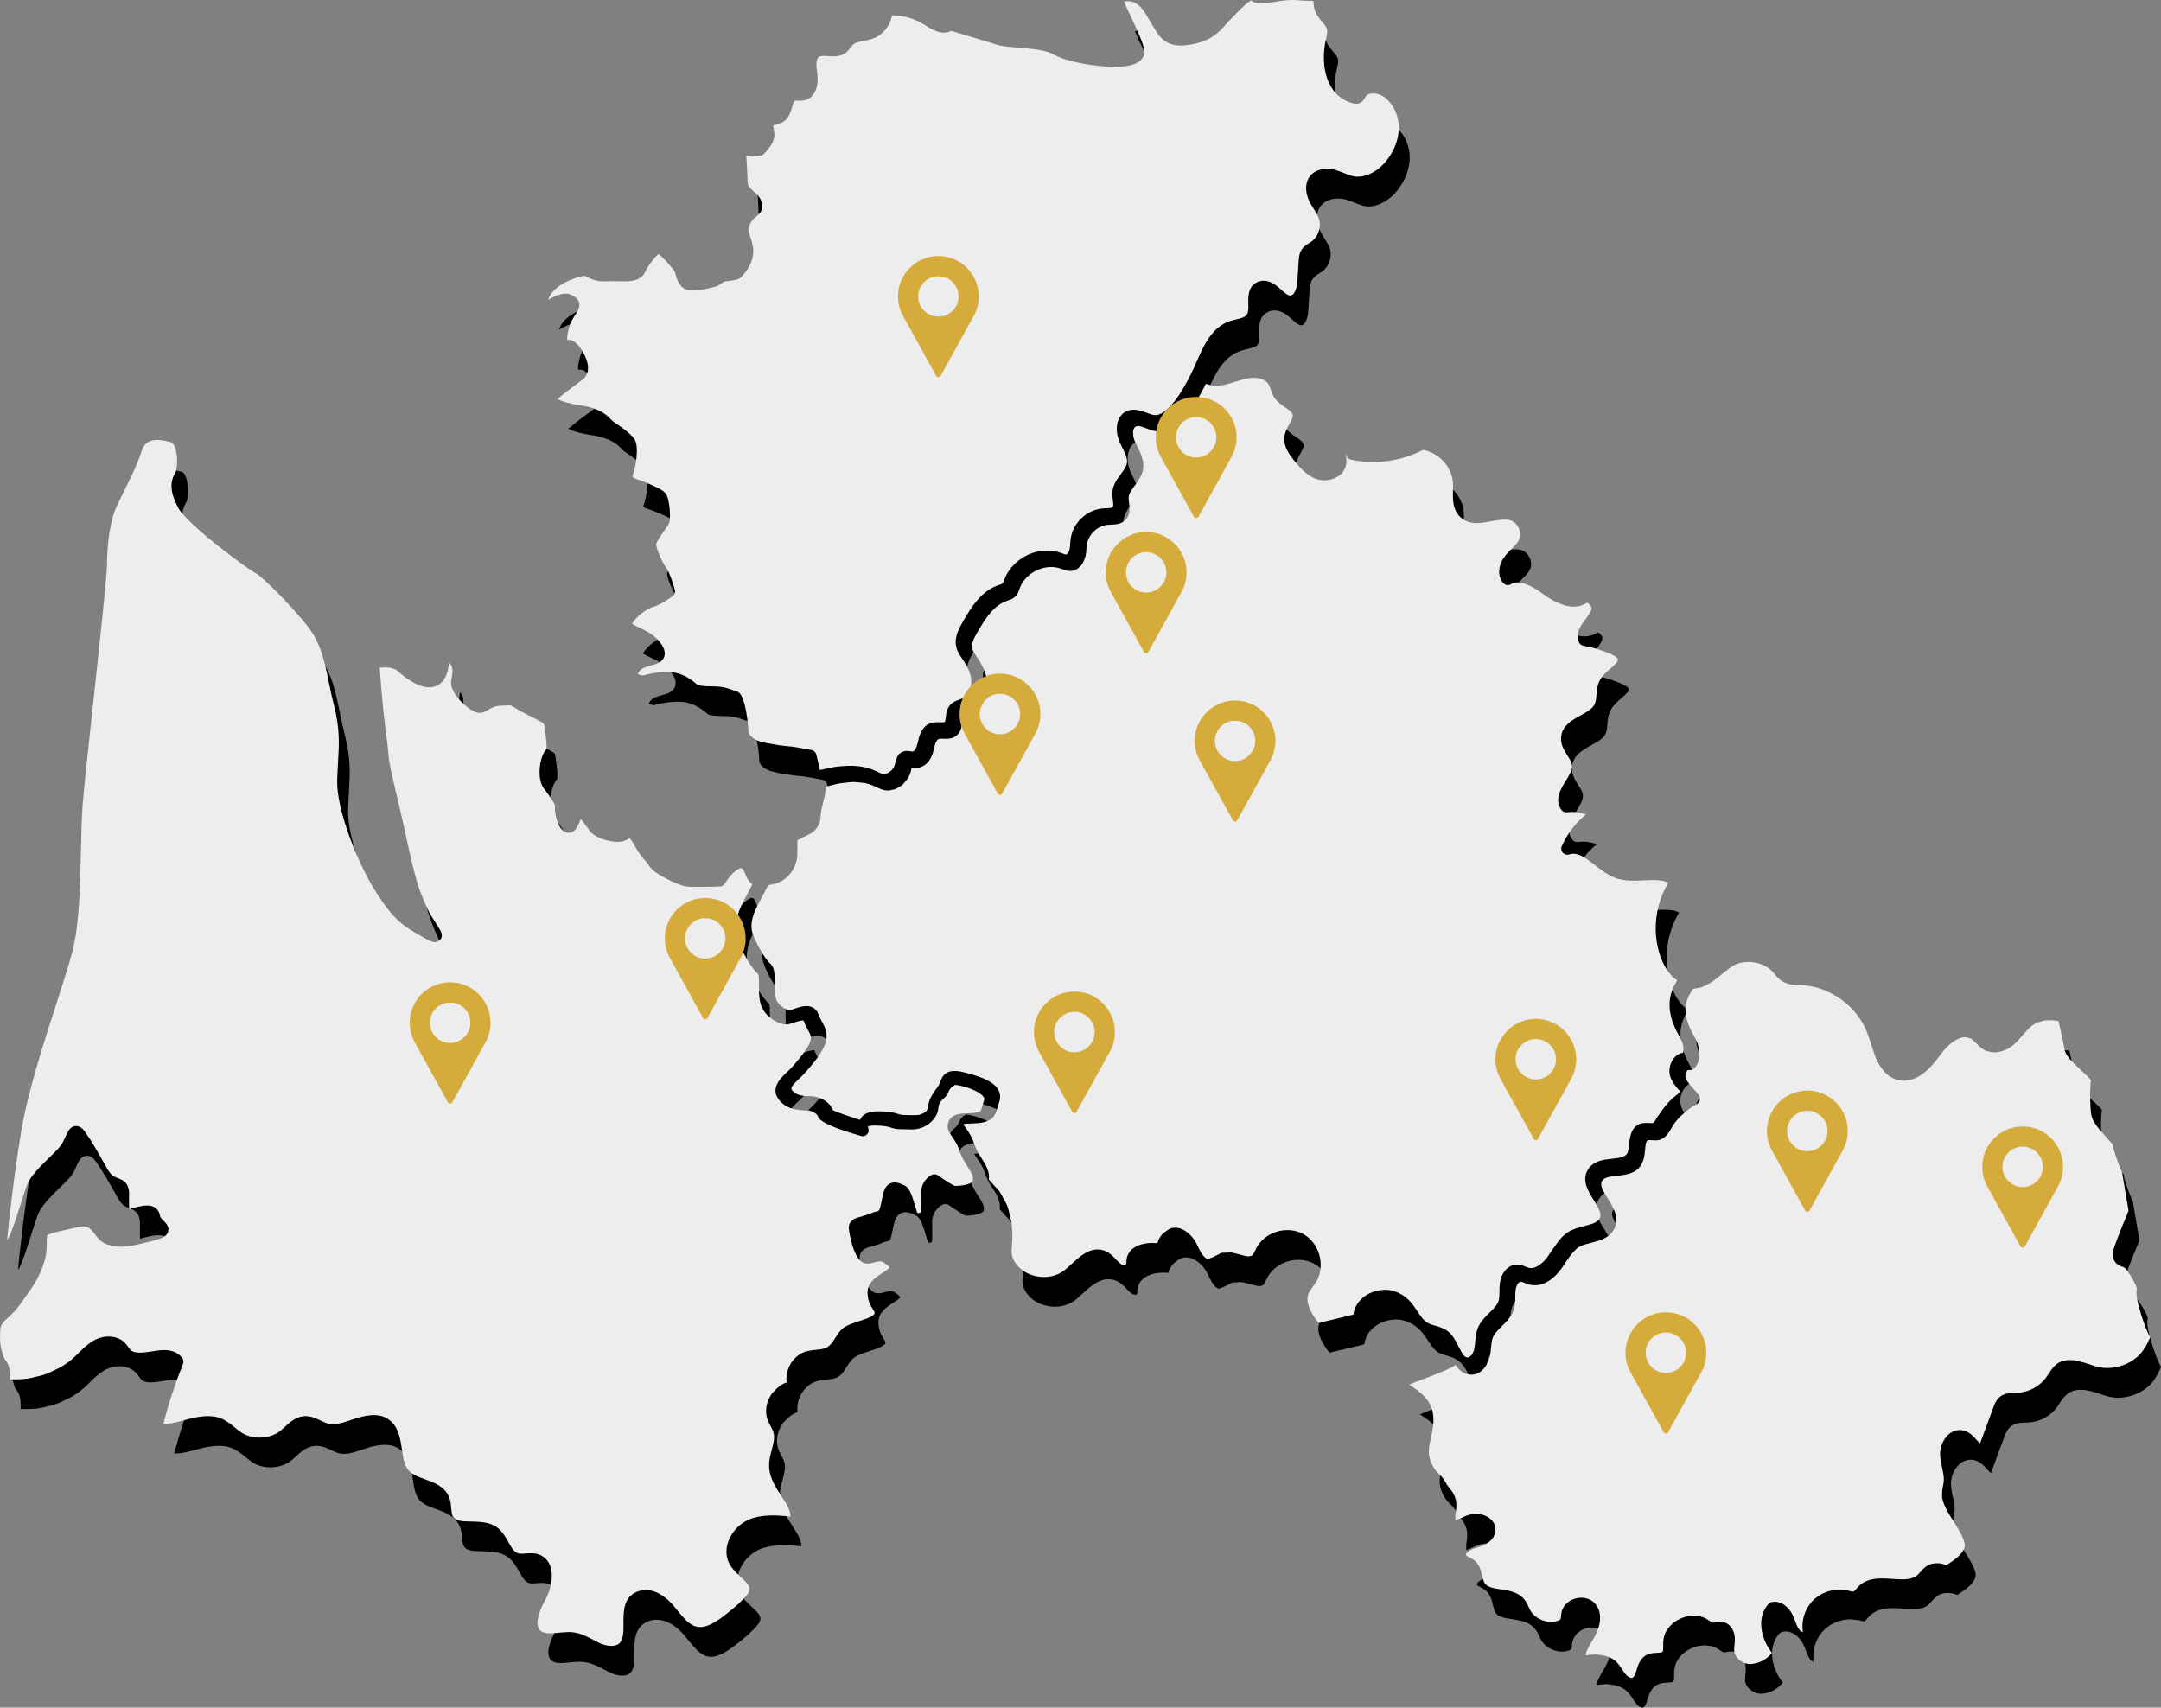 <svg xmlns="http://www.w3.org/2000/svg" id="b" viewBox="0 0 2181.6 1724"><rect x="0" y="0" width="2181.6" height="1724" fill="#808080" stroke="none"/><defs><style>.d{fill:#000;}.d,.e,.f{stroke-width:0px;}.e{fill:#d5ac3c;}.f{fill:#ededed;}</style></defs><g id="c"><path class="d" d="M994.63,1185.23c-2.43-7.71-5.97-12.69-8.56-16.33-1-1.42-2.37-3.35-2.6-3.66.98-.77,5.54-.92,8.27-1.01,3.45-.1,7.15-.24,10.7-.91,11.9-2.19,13.74-8.65,15.88-16.11.43-1.52.91-3.23,1.55-5.15,1.34-4.04.96-8.12-1.06-11.77-4.18-7.51-14.64-12.86-34.97-17.82-18.14-4.65-21.6,4.31-23.57,9.49-.72,1.88-1.41,3.66-2.66,5.3-6.56,8.48-9.14,14.02-10.21,21.82-.4,2.55-2.29,4.19-7.08,6.07-1.2.48-3.55.72-7,.72l-5.07-.1c-3.68-.1-6.38.24-10.21-1.04-3.61-1.16-8.54-2.77-20.64-2.77-8.86,0-14.75,2.43-17.48,7.22-.27.46-.49.94-.69,1.42-13-4.05-25.78-8.69-27.51-9.87-2.87-8.4-13.75-14.06-22.12-14.06-1.39,0-3.02,0-4.74-.1-5.18-.3-11.26-1.52-14.6-6.38-.37-.53-.45-1.15-.28-1.87.36-1.46,1.78-3.33,4.07-5.71,1.15-1.19,2.52-2.51,4.08-3.98,2.05-1.9,3.95-3.71,5.29-5.3l1.68-1.9c6.21-7.13,16.63-19.02,19.46-29.35,2.49-9.18-.86-15.34-3.82-20.78-1.18-2.17-2.47-4.5-3.52-7.37-1.94-5.25-6.37-8.28-12.16-8.28-4.15,0-8.43,1.49-12.2,2.79-1.72.6-4.31,1.49-4.72,1.57-3.59-.65-12.12-4.74-14.1-12.69-1.01-4-.99-9.66-.98-14.66.02-8.79.04-16.38-4.74-20.13-3.17-2.62-11.85-14.95-17.17-29.11-1.04-2.75-1.5-5.55-1.52-8.36-.05-8.45,3.9-17.1,8.44-25.35.77-1.44,1.78-3.4,2.7-5.15.87-1.66,1.64-3.1,2.58-4.89l3.23-6.16c.41-.05.82-.1,1.24-.15,20.47-2.46,28.1-20.3,28.1-30.97v-14.18l12.92-6.46c3.9-2.02,10.51-7.92,10.51-17.31,0-3.59,1.48-9.73,2.78-15.15,1.41-5.88,2.64-10.96,2.64-14.69,0-.14,0-.29,0-.44,2.23-.61,4.36-1.13,6.43-1.62,2.5-.58,5.1-1.25,7.39-1.65,2.49-.44,4.69-.58,6.97-.81,2.24-.22,4.6-.57,6.66-.59,2.33-.02,4.41.29,6.55.51,1.64.17,3.41.17,4.96.49,3.59.74,6.99,1.83,10.28,3.34l2.04.96c2.44,1.16,5.21,2.51,8.44,3.06,1.09.19,2.19.29,3.27.29,1.14,0,2.21-.47,3.33-.67,1.02-.18,2.01-.27,2.99-.6,1.74-.58,3.33-1.5,4.91-2.52.83-.53,1.69-.92,2.46-1.55,1.57-1.3,2.87-2.92,4.14-4.62.56-.74,1.23-1.31,1.71-2.11,1.6-2.65,2.87-5.58,3.59-8.83.19-.91.51-2.34-.02-2.53.48.02.96.14,1.45.22,9.62,1.8,18.15-4.46,21.19-17.67.79-3.76,2.12-10.04,5-11.13.82-.34,2.09-.36,2.99-.36l4.48.1c3.22,0,7.34-.39,10.91-3.42,4.31-3.71,4.9-9.01,5.33-12.88.23-2.17.48-4.38,1.17-5.23.68-.84,2.59-1.52,4.44-2.17,1.28-.46,2.55-.91,3.76-1.47,9.97-4.55,16.56-15.8,16.41-27.96,0-9.03-3.22-18.13-10.97-29.84-2.07-2.94-4.03-5.71-4.58-8.45-1.01-4.69,1.7-9.99,5.07-15.89,2.07-3.59,4.15-7.11,6.32-10.44,6.52-10,13.85-18.31,24-21.7,2.59-.79,6.15-1.88,8.95-5.01,1.76-2.1,2.56-4.43,3.53-7.25,4.18-12.4,17.89-21.74,31.9-21.74,3.65,0,7.14.63,11.67,2.36,1.99.75,4.47,1.68,7.58,1.68h.01c7.78-.21,13.16-6.86,14.85-12.86.97-3.25,1.22-6.46,1.42-9.25.11-1.59.22-3.16.51-4.82,1.61-10.38,11.13-19.05,21.67-19.74l2.44-.1c4.58-.17,10.82-.39,15.15-5.18,4.79-5.27,3.93-11.94,3.29-16.83-.24-1.83-.53-3.68-.41-5.54.2-3.93,2.96-7.63,6.16-11.94,3.44-4.65,7.36-9.92,8.43-16.64,1.29-8.55-2.47-16.06-5.78-22.71-.9-1.8-1.8-3.59-2.58-5.4-1.85-4.29-2.3-9.41-1.08-12.45.65-1.64,1.57-2.22,2.37-2.55,2.42-1.08,6.09.39,10.16,1.93,3.05,1.18,6.2,2.41,9.67,2.99,10.71,1.76,20.51-4.63,29.05-14.17.06-.07.13-.12.19-.19,1.72-1.93,3.35-4.05,4.97-6.2.45-.6.93-1.14,1.37-1.75,1.25-1.74,2.41-3.55,3.59-5.37.75-1.14,1.52-2.25,2.24-3.42.87-1.42,1.66-2.84,2.49-4.28.92-1.6,1.87-3.18,2.73-4.78.74-1.35,1.39-2.65,2.08-3.97.66-1.27,1.38-2.58,2-3.82.8.42,1.84.52,2.74.82.67.22,1.3.45,2.01.6,2.86.6,5.95.86,9.42.41,5.62-.79,10.87-2.41,15.95-4,4.26-1.32,8.52-2.65,12.94-3.4,1.64-.26,3.33-.41,5.04-.41.84,0,1.98.04,3.28.19,3.89.45,9.18,1.91,11.83,6.34.9,1.49,1.55,3.37,2.23,5.35.93,2.7,1.99,5.76,3.96,8.65,2.85,4.12,6.93,6.84,10.52,9.25,4.36,2.94,7.04,4.89,7.6,7.39.55,2.6-1.25,5.8-3.33,9.54-2.19,3.9-4.67,8.31-5.12,13.53-.77,9.46,5.23,17.17,9.25,22.35,5.76,7.2,12.93,16.13,23.56,19.7,11.26,3.76,27.77-1.59,29.76-15.65.24-1.76.21-3.44.05-5.05-.16-1.61-.44-3.13-.7-4.56-.05-.29-.11-.6-.17-.91l.64,2.17c.65,2.12,2.38,3.73,4.55,4.21,24.21,5.39,50.92,1.85,73.02-9.73,16,2.6,29.43,17.29,30.32,33.54.12,2.38.05,4.87-.01,7.37-.22,8.69-.47,18.57,6.57,26.03,4.42,4.67,10.17,6.93,17.58,6.93h.01c4.79,0,9.76-.94,14.57-1.85,7.03-1.3,14.43-2.46,19.34-.91,3.55,1.08,6.72,4.07,8.47,8.02,1.72,3.93,1.82,8.09.21,11.46-1.59,3.4-4.57,6.36-7.74,9.49-1.98,1.98-3.96,3.95-5.71,6.07-6.67,7.88-9.67,20.11-2.52,28.22,2.03,2.31,5.45,2.77,8.03,1.06,9.39-6.21,27.28,6.33,32.4,10.24,6.35,4.69,18.79,12.55,30.97,12.55,2.94,0,5.62-.57,8.18-1.46.78-.27,1.48-.7,2.22-1.06,1.03-.49,2.13-.81,3.09-1.46.36.3.72.59,1.05.89.36.32.73.64,1.04.95.9.9,1.63,1.79,1.92,2.69.93,2.87-1.6,6.53-5.59,11.78-4.73,6.24-10.62,13.99-7.12,23.24.77,2.02,2.55,3.49,4.69,3.88,9.96,1.76,19.49,4.72,28.4,8.79,2.7,1.2,5.56,2.7,6.25,4.55.78,2.21-1.22,4.45-7.23,9.63-3.79,3.27-8.1,6.96-10.69,11.68-2.7,4.89-3.13,10.16-3.5,14.81-.29,3.59-.55,6.98-1.88,9.61-2.24,4.74-8.07,7.97-14.24,11.36-8.93,4.91-19.06,10.5-19.64,22.68-.33,7.08,3.26,12.69,6.42,17.65,2.25,3.54,4.38,6.89,4.66,10.07.41,4.69-3.07,10.35-6.44,15.8-5.13,8.35-11.52,18.73-4.41,28.94,1.31,1.93,3.6,2.82,5.91,2.6,3.16-.46,6.38-.47,9.54-.08,3.17.39,6.3,1.19,9.26,2.34-10.37,8.57-18.79,19.65-24.21,31.98-.99,2.24-.54,4.87,1.12,6.67,1.66,1.78,4.21,2.41,6.55,1.64,8.12-2.89,16.52,3.54,25.72,10.69,6.86,5.35,13.97,10.86,22.3,13.63,7.24,2.38,17.16,2.43,27.46,1.83,10.15-.63,19.29-.55,24.35,2.51-8.51,14.01-12.99,30.75-12.67,47.75.24,11.58,2.77,22.88,7.27,32.68,1.7,3.79,3.67,6.89,5.76,9.69.51.68,1.02,1.34,1.56,1.97,2.16,2.53,4.45,4.73,6.96,6.26.04.02.07.07.1.09-1.3,2.07-2.44,4.16-3.45,6.29-.32.67-.54,1.36-.83,2.04-.63,1.5-1.23,3.01-1.7,4.55-.26.86-.43,1.76-.64,2.64-.33,1.42-.62,2.85-.8,4.32-.12.98-.18,1.99-.23,3-.07,1.45-.06,2.93.02,4.44.06,1.08.15,2.17.29,3.29.2,1.55.53,3.16.9,4.78.27,1.17.51,2.32.86,3.53.52,1.74,1.23,3.57,1.94,5.4.47,1.2.85,2.36,1.41,3.61,1.01,2.25,2.28,4.63,3.6,7.03.49.9.82,1.72,1.36,2.64,2.89,4.87,4.69,11.13,3.14,15.6-1.9.25-3.72.94-5.38,2h-.03c-1.69,1.09-3.22,2.55-4.49,4.35-3.73,5.27-4.82,12.45-2.73,18.3,2.14,5.95,6.24,10.45,9.85,14.43.18.19.36.38.54.58-8.52,5.37-15.45,12.97-21.07,21.67-1.13,1.75-2.6,3.2-3.59,5.06-.09.16-.2.34-.3.5-.4.71-.81,1.45-1.25,2.11-.53.77-1.07,1.39-1.62,1.67-.02.01-.05.06-.07.08-.35.17-.99.26-1.89.26l-2.29-.1c-3.37-.22-6.5-.12-9.18.84-4.04,1.5-6.3,4.25-7.83,7.35-1.98,4-2.61,8.64-2.97,12.57-.36,3.88-.73,7.87-2.2,10.19-2.4,3.68-8.63,4.38-15.23,5.1-8.39.91-18.85,2.07-24.24,10.98-6.6,10.91.25,21.84,5.76,30.61,3.2,5.09,6.26,9.95,6.78,14.13.17,1.39.07,2.71-.41,3.93-1.75,4.43-7.03,6.07-15.53,8.24-4.87,1.25-9.92,2.53-14.51,4.96-4.28,2.3-7.73,5.47-10.69,8.94-.03.03-.07.05-.1.08-1.32,1.55-2.29,3.19-3.44,4.81-1.46,2.06-3.06,4.1-4.37,6.1-1.25,1.93-2.5,3.85-3.84,5.73-1.84,2.64-4.26,5.3-6.92,7.47-3.15,2.56-6.66,4.43-10.15,4.43-.84,0-1.7-.1-2.41-.29-.97-.29-1.9-.67-2.83-1.08-2.35-.96-5.27-2.19-8.74-2.19h0s0,0,0,0c-10.03,0-16.4,9.51-17.49,18.81-.38,2.77-.42,5.59-.44,8.43-.02,3.54-.05,6.86-.91,9.61-1.44,4.24-5.14,7.87-9.07,11.7-4.18,4.09-8.92,8.74-11.62,15.03-2,4.84-2.44,9.66-2.87,14.3-.2,2.29-.41,4.6-.84,6.84-.85,4.3-3.49,8.97-7.07,9.12v-.02l-.95-.25-1.1-.32s-.03-.03-.05-.04c-.29-.29-1.13-1.21-1.53-1.54-.42-.57-1.08-1.44-1.25-1.6-.48-.63-.88-1.3-1.44-2.51-.59-1.08-1.19-2.2-1.98-3.64-.05-.1-.07-.14-.12-.24-.16-.35-.67-1.36-.78-1.53-.03-.08-.11-.21-.15-.29h0l-2.35-4.62v.02c-.15-.24-.29-.48-.45-.7-.42-.75-.83-1.44-1.12-1.88-.66-1.08-1.4-2.05-2.56-3.49-1.08-1.42-2.35-2.67-3.62-3.63-2.05-1.66-4.27-2.82-6.51-3.73-.08-.03-.15-.04-.23-.08-2.14-.86-4.3-1.5-6.32-2.09-2.76-.79-5.35-1.54-7.45-2.74-4.24-2.36-7.27-6.96-10.5-11.82-2.41-3.66-4.9-7.44-8.15-10.74-4.77-4.87-10.71-8.33-17.08-9.97-2.46-.68-5.03-1-7.64-1.01-.61,0-1.22.18-1.83.21-7.25.38-14.61,3.02-20.2,7.73-2.81,2.35-5.05,5.04-6.68,7.95-1.63,2.9-2.63,6.02-2.97,9.24-1.54.37-3.14.75-4.69,1.13-9.28,2.25-18.6,4.52-28.18,6.77-.36.1-1.43.43-2.07.43-.34-.15-1-.87-1.97-2.14-5.93-7.85-12.17-19.05-8.27-27.86.88-2.02,2.37-4.02,3.94-6.14,1.31-1.78,2.62-3.57,3.74-5.47,4.49-7.58,5.66-17.22,3.22-26.42-2.44-9.25-8.28-17.05-16.01-21.46-4.82-2.72-10.44-4.14-16.28-4.14h0s0,0,0,0c-9.84,0-19.2,3.91-25.7,10.38-2.17,2.16-4.02,4.6-5.46,7.27-.58,1.04-1.12,2.12-1.65,3.18-1.01,2.07-1.98,4-3.07,4.87-.08.06-.25,0-.34.05-2.37,1.51-6.54.47-11.4-1.02-.79-.24-1.74-.36-2.58-.59-2.2-.6-4.41-1.24-6.78-1.56-1.85-.24-3.57.13-5.36.23-1.37.08-2.82-.19-4.11.18-1.48.43-2.53,1.19-3.78,1.83-1.26.65-2.72,1.17-3.8,1.83-1.32.8-2.6,1.18-3.89,1.65-.65.23-1.23.74-1.95.82-4.74,0-9.16-9.44-11.79-15.1-3.76-7.99-12.63-16.52-21.65-16.52h0s0,0,0,0c-3.54,0-6.78,1.28-9.4,3.68-4.3,2.7-7.34,7.13-8.56,12.04-4.3-.43-8.32-.32-11.96.26-10.94,1.7-18.22,7.63-19.24,16.48-.16,1.11-.18,2.22-.2,3.32,0,.16-.07.36-.09.55-.02.19,0,.37-.11.56-.07.13-.33.21-.45.34-.22.22-.37.47-.85.61-1.6,0-3.47-.65-4.62-1.53-1.55-1.23-2.9-2.7-4.26-4.14-2.85-3.06-6.09-6.53-10.88-8.55-2.54-1.04-5.18-1.57-7.84-1.57h0s-.01,0-.01,0c-10.27,0-18.78,7.85-26.3,14.76-2.51,2.31-4.97,4.6-7.43,6.5-5.49,4.21-12.7,6.55-20.31,6.55-2.84,0-5.63-.31-8.31-.89-8.04-1.76-15.1-6.05-19.76-12.21-.02-.02-.03-.05-.05-.08-2.31-3.03-3.73-6.15-4.31-9.37,0-.03-.02-.05-.03-.08-.53-2.84-.24-6.09.06-9.51l.25-3.2c.42-7.03.14-13.62-.72-19.84-.25-1.8-.88-3.35-1.23-5.08-.86-4.22-1.77-8.42-3.26-12.23-.78-1.98-1.96-3.68-2.91-5.54-1.62-3.19-3.23-6.39-5.35-9.24-1.35-1.82-3.08-3.38-4.65-5.06-1.79-1.92-3.27-4.06-5.32-5.8.07-.47-.08-.93-.04-1.41.12-1.72.14-3.41-.15-5-.13-.78-.42-1.57-.65-2.34-.48-1.62-1.05-3.21-1.8-4.74-.11-.21-.12-.42-.24-.62-.36-.84-.85-1.85-1.35-2.55-.27-.44-.58-.9-.86-1.35-.74-1.21-1.48-2.43-2.25-3.61-1.26-1.96-2.54-3.95-3.78-6.2-1.27-2.34-2.5-4.93-3.59-8.06Z"></path><path class="d" d="M807.32,783.49c-2.65-.05-22.43-2.7-29.64-5.1-6.37-2.12-11.18-6.62-11.18-10.43,0-2.55-.45-7.42-1.14-12.69-3.38-23.96-7.91-26.87-12-27.74-1.06-.22-2.11-.63-3.31-1.08-3.94-1.47-9.32-3.47-18.67-3.47-12.44,0-15.7-1.23-16.36-1.64l-1.29-1.06c-4.18-3.56-13.98-11.85-28.44-11.85-12.34,0-21.67,2.5-25.12,3.59-2.25-.32-4.68-1.08-5.1-1.44,0-.02,0-.77,1.13-2.53,2.25-3.51,7.23-4.89,12.05-6.21,5.48-1.52,11.14-3.08,13.21-8.57,2.07-5.54-1.54-11.03-2.72-12.83-5.92-9.08-15.75-13.72-22.92-17.1-2.29-1.08-5.25-2.48-6.73-3.52.88-1.73,2.28-3.58,3.96-5.39,5.04-5.43,12.63-10.56,16.63-11.52,6.17-1.57,13.81-6.49,17.76-9.22,1.32-.91,2.22-1.58,2.52-1.8,2.03-1.54,2.93-4.14,2.24-6.6-1.14-4.09-5.19-17.82-9.32-23.12-3.06-3.66-9.76-19.24-9.51-23.02.52-2.36,5.97-10.19,8.31-13.51,3.01-4.33,4.37-6.31,5.03-8.19,1.34-4.14.63-23.45-3.65-29.11-2.83-3.76-9.89-7.08-21.9-11.9l-2.42-.99c-.86-.34-1.94-.68-3.12-1.06-1.72-.55-5.74-1.83-6.14-3.61,3.44-8.67,6.68-29.76,2.29-36.96-2.53-4.26-9.85-10.4-21.7-18.25-.75-.51-1.54-1.32-2.56-2.36-4.24-4.38-10.65-10.98-30.77-14.04-13.59-2.07-20.28-4.74-22.97-6.38,7.26-6.16,20.23-15.92,23.02-17.82,2.93-1.98,10.7-7.2,6.77-20.3-2.9-9.66-10.09-19.39-15.54-21.17-1.31-.43-2.57-.55-4.15-.05-.05-.1-.98-2.12.83-10.02,1.68-7.35,4.73-12.07,7.19-15.87,2.54-3.95,4.95-7.66,3.61-12.26-1.22-4.14-4.89-6.29-7.94-7.68-7.21-3.35-16.63,1.23-23.23,5.13,4.34-14.14,24-21.38,33.06-23.6,1.29-.32,2.37-.53,3.16-.65.75,0,2.08.65,3.64,1.42,3.98,1.98,10.02,4.74,19.14,4.05,1.65-.1,3.35-.12,5.06-.12l11.79.17c6.2,0,17.72,0,21.92-9.13,2.73-6.24,10.07-15.63,13.69-18.4,4.54,3.32,14.98,14.71,16.68,18.35,1.01,4.67,3.37,15.6,13.1,18.08,8.39,1.95,27.87-3.54,28.58-3.78.7-.22,1.36-.53,1.95-.99,2.59-1.95,6.15-3.97,7.13-4.16,4.11,0,10.94-1.59,12.28-1.9.96-.24,1.87-.7,2.63-1.35.66-.58,16.17-14.35,12.85-32.03-1.05-5.61-2.38-9.2-3.36-11.82-1.48-3.97-1.76-4.69.36-10.16,1.52-4.02,3.79-5.88,6.2-7.87,3.13-2.58,8.37-6.89,5.6-15.22-1.61-4.84-5.03-7.88-8.06-10.55-3.98-3.51-6.06-5.56-6.06-10.16s-.34-9.87-.66-14.93c-.23-3.52-.51-7.9-.55-11.03.07,0,.13,0,.19.02,2.97.48,6.35,1.01,9.13,1.01,1.67,0,6.75,0,9.63-3.93.49-.65,1.11-1.37,1.76-2.12,3.03-3.49,7.62-8.77,7.62-16.01,0-1.17-.16-2.63-.39-4.2-.08-.54-.21-1.12-.31-1.68-.2-1.11-.39-2.19-.63-3.3-.01-.06-.02-.12-.03-.18.29-.04.56-.18.85-.22,1.75-.28,3.44-.73,5.11-1.34.65-.23,1.28-.47,1.9-.77,2.07-1,4.04-2.25,5.71-4.16,3.15-3.54,4.45-7.9,5.61-11.77.91-3.06,1.85-6.21,2.99-6.6.33-.1.84-.15,1.55-.15l3.91.1c1.29,0,2.55-.1,3.93-.36,9.84-2.17,14.95-12.83,13.01-27.33-1.08-7.22-1.61-14.23,1.79-16.54,1.72-1.11,5.47-1.11,9.36-.79,1.76.12,3.53.24,5.24.24,3.23,0,8.01-.36,12.14-3.44,2.33-1.69,3.88-3.78,5.14-5.44.63-.87,1.24-1.73,2.1-2.55,2.49-2.46,6.59-3.25,11.31-4.19,3.38-.65,6.78-1.37,9.93-2.58,9.68-3.78,16.8-13,18.52-23.24,11.79.07,23.62,3.61,33.42,9.99,6.08,3.85,12.58,7.63,19.26,7.63.38,0,.7-.18,1.07-.2.09,0,.17-.04.26-.05,1.89-.16,3.66-.61,5.28-1.41.22-.11.49-.07.71-.19.25.08.56.17.85.25,7.03,2.1,22.68,6.78,34.13,10.3.84.26,1.61.5,2.4.74,1.17.36,2.34.72,3.37,1.05,1.78.56,3.41,1.08,4.61,1.47,4.78,1.64,12.43,2.26,21.28,2.99,13.08,1.08,29.36,2.43,37.1,7.25,9.99,6.26,39.6,12.21,60.92,12.21,14.47,0,23.53-2.65,27.68-8.09,2.35-3.08,3.05-6.96,1.96-10.96-2.46-8.98-7.88-20.42-12.65-30.49-2.52-5.32-5.72-12.06-7.36-16.42,5.61-.55,12.87-1.52,21.54,12.14,2.07,3.27,3.86,6.36,5.5,9.18,1.47,2.53,2.83,4.86,4.13,6.93,4.26,6.85,9.44,14.08,20.86,15.82,3.79.58,8.27.56,13.62-.29,21.86-3.32,30.22-12.88,36.32-19.87,1.09-1.25,2.16-2.48,3.19-3.54,1.23-1.2,2.74-2.79,4.47-4.58,4.02-4.21,14.3-14.98,18.7-16.83,1.85,1.51,3.82,2.17,5.63,2.51,1.98.42,3.72.48,4.61.48,3.91,0,8.52-.75,13.4-1.52,7-1.13,14.83-2.48,22.52-1.73,5.29.48,11.03.67,16.54.72,0,.37.09.77.11,1.15.02.54.1,1.06.15,1.61.25,2.9.78,5.87,2.1,8.85,1.67,3.71,4.2,6.72,6.44,9.39,2.42,2.87,4.5,5.35,5.08,7.92.52,2.48-.18,5.63-.94,8.98l-.59,2.7c-5.3,25.77,1.04,55.12,26.95,62.66,1.38.43,2.65.65,3.84.65.69,0,2.31-.26,2.95-.48,3.53-1.2,5.15-4.07,6.48-6.41,1.75-2.98,5.15-3.61,7.72-3.61,4.28,0,9.05,1.73,12.49,4.53,8.45,6.86,13.64,18.47,13.54,30.31-.1,11.27-4.47,22.95-12.34,32.87-9.19,11.61-22.3,18.01-33.24,16.01-3.19-.63-6.39-1.93-9.78-3.3-2.89-1.18-5.8-2.36-8.91-3.23-9.9-2.7-19.98-.36-25.14,5.95-6.31,7.75-4.57,18.49-.84,25.96,1.27,2.58,2.8,5.05,4.35,7.51,2.06,3.3,4.01,6.43,5.12,9.66,2.95,8.48-.64,18.95-8.23,23.89l-1.64,1.04c-2.4,1.47-5.37,3.27-7.43,6.41-2.4,3.56-2.72,7.58-3.05,11.8l-1.25,19.34c-.43,7.01-2.38,14.71-7.06,15.36-2.92,0-6.6-3.4-10.3-6.84-3.91-3.73-10.01-8.19-16.82-8.19-2.54,0-4.94.63-7.02,1.78-8.74,4.6-8.52,14.23-8.36,21.24.1,4.31.19,8.74-1.41,11.2-1.75,2.67-5.9,3.66-10.7,4.82-2.29.53-4.59,1.08-6.78,1.83-6.02,2.12-11.32,5.63-15.69,10.4-7.96,8.48-12.93,19.82-17.75,30.8l-1.95,4.43c-.07.16-.13.33-.19.5-.87,1.96-1.73,3.9-2.74,5.88-17.53,35.37-29.67,42.79-36.76,42.79-.54,0-1.08-.05-1.64-.15-2.19-.34-4.61-1.3-7.19-2.29-6.13-2.36-13.52-4.38-19.53-1.76-4.11,1.76-7.18,4.96-8.91,9.29-2.92,7.32-1.29,16.13,1.22,21.94.87,2,1.87,4,2.87,5.99,2.73,5.49,5.32,10.67,4.62,15.32-.58,3.68-3.29,7.32-6.14,11.15-3.84,5.18-8.2,11.03-8.57,18.59-.17,2.55.13,5.23.48,7.87.47,3.54.71,5.95-.19,6.94-.83.94-3.94,1.04-6.44,1.13l-2.84.14c-16.33,1.06-30.52,14.02-33,30.03-.35,1.93-.49,3.93-.65,5.9-.17,2.41-.34,4.67-.95,6.72-.63,2.24-2.29,3.95-3.18,3.97-.71,0-1.85-.43-4.27-1.35-4.66-1.78-9.65-2.7-14.82-2.7-4.84,0-9.62.79-14.16,2.26-13.62,4.42-25.09,14.99-29.73,28.75-.26.79-.69,2-.86,2.21-.38.43-2.09.96-4.18,1.59-17.01,5.73-26.96,21-36.48,37.52-3.38,5.97-8.5,14.95-6.44,24.54,1.05,5.23,3.99,9.39,7.19,13.92,5.53,8.41,8.1,15.36,8.1,21.94.08,7.3-3.7,14.16-9.2,16.66-.88.41-1.82.72-2.76,1.06-3.12,1.11-7.01,2.48-9.91,6.02-2.96,3.71-3.44,8.09-3.84,11.63-.21,1.83-.49,4.36-1.1,4.89-.35.29-1.32.46-2.89.46l-4.48-.1c-2.05,0-4.73.12-7.39,1.15-9.14,3.44-11.34,13.87-12.63,19.99-1.12,4.84-3.33,8.48-5.16,8.48-.59,0-1.19-.14-1.8-.24-2.88-.53-5.47-.77-8.58.51-5.2,2.5-6.38,8.04-7.25,12.06-1.24,5.59-6.16,10.33-11.93,10.33h-.17c-1.53-.27-3.31-1.13-5.19-2.05l-2.32-1.08c-9.94-4.55-20.72-5.99-33.77-4.8-2.58.22-5.16.37-7.93.82-2.07.35-4.43.94-6.64,1.42-2.63.56-5.04.93-7.91,1.69-.03-.13-.05-.25-.08-.37-.02-.08-.04-.15-.05-.23-.5-2.37-1.02-4.65-1.53-6.8-.09-.4-.16-.68-.25-1.06-.44-1.85-.81-3.4-1.11-4.63-.08-.31-.1-.42-.17-.68-.29-1.16-.5-1.97-.5-1.97-.59-2.34-2.47-4.09-4.83-4.55-7.3-1.37-19.97-3.68-22.81-3.68Z"></path><path class="d" d="M2177.62,1388.38c-1.68,2.94-3.45,5.58-5.41,7.85-10.73,12.28-29.74,17.89-45.57,13.2-2.19-.63-4.43-1.44-6.71-2.24-1.95-.69-3.98-1.27-6-1.86-3.54-1.02-7.11-1.87-10.62-2.15-5.51-.44-10.76.33-15.12,3.31-4.19,2.91-6.82,6.96-9.11,10.52l-1.97,2.96c-6.61,9.46-17.86,15.65-29.38,16.11l-2.4.07c-4.94.07-11.08.19-16,4.55-3.42,3.08-4.91,7.22-5.86,9.9-4.59,12.26-9.09,24.39-13.57,36.62-1.05-.91-2.2-2.16-3.53-3.61-3.5-3.85-7.46-8.21-13.56-9.54-5.63-1.23-11.27.6-15.71,5.08-4.72,4.79-7.6,12.07-7.51,19.1.12,4.72,1.07,9.15,2,13.44,1.01,4.67,1.95,9.05,1.72,13.15-.14,1.76-.48,3.49-.79,5.23-.68,3.66-1.43,7.8-.78,12.3.72,4.43,2.71,8.4,4.15,11.29.84,1.68,1.93,3.76,3.17,5.68l3.36,5.39c5,7.95,11.85,18.83,12.13,25.14.28,5.01-5.27,11.66-14.83,17.77-1.44.91-2.69,1.73-3.77,2.48-.19-.09-.39-.05-.58-.13-2.57-1.09-5.22-1.66-7.85-1.8-.7-.04-1.31,0-2,.03-2.71.11-5.35.56-7.65,1.76-3.64,1.88-6.08,4.65-8.24,7.08-1,1.13-1.99,2.26-3.14,3.25-3.36,2.87-8.1,4.14-15.36,4.14-3.19,0-6.47-.22-9.73-.46-3.51-.22-7.02-.46-10.4-.46-7.61,0-17.25,1.01-24.32,8.62-.77.74-1.48,1.61-2.18,2.46-.6.75-1.61,1.95-2.72,2.24-.96,0-2.31-.34-3.73-.7l-1.7-.43c-1.16-.28-2.38-.17-3.57-.33-2.07-.27-4.12-.67-6.22-.57-9.92.44-19.78,4.8-26.4,12.07-7.46,8.26-10.79,19.84-9.13,30.82-1.35-.46-2.71-1.35-3.54-2.36-1.83-2.36-3.02-5.51-4.29-8.86-.82-2.17-1.64-4.33-2.67-6.48-3.47-6.98-11.14-14.52-20.8-12.64-1.29.24-2.47.91-3.36,1.88-11.79,12.88-8.17,33.23,1.76,47.08.58.82,1.54,2.19,1.72,2.19-.15.36-.84,1.18-1.17,1.59-5.73,6.16-13.32,9.87-21.7,9.87h-.16c-7.62-.65-14.55-6.79-15.1-13.32-.15-1.88.08-3.78.29-5.68.25-2.46.48-4.91.36-7.37-.33-6.74-4.04-14.3-11.79-16.06-2.43-.51-4.97-.19-7.51.27-.86.17-1.75.48-2.85.31-1.09-.15-2.58-1.16-4.15-2.24l-2.01-1.35c-15.6-9.56-43.24,1.68-43.97,23.53-.06,1.2-.05,2.43-.02,3.68.04,2.34.08,4.98-.76,5.9-.7.75-3.28.89-5.55.99-3.39.17-7.59.38-11.43,2.65-5.9,3.56-7.78,9.97-9.28,15.1-.99,3.37-2.01,6.43-4.38,7.57-.54.1-1.16-.03-1.8-.24-.46-.16-.88-.19-1.37-.48-1.16-.71-2.34-1.67-3.37-2.94-1.24-1.47-2.3-3.11-3.37-4.74-1.98-2.99-4.2-6.38-7.46-9.13-2.06-1.72-4.51-2.95-7.13-3.92-1.43-.57-3.01-.9-4.59-1.24-1.32-.27-2.65-.47-4.03-.6-1.16-.11-2.13-.5-3.36-.5-.66,0-1.31.17-1.98.2-2.89.06-5.83.35-8.75.88,1.06-4.67,3.96-9.61,6.79-14.45l1.52-2.6c8.19-13.97,8.79-26.78,1.6-35.13-3.41-3.9-8.37-6.07-13.97-6.07-10.15,0-18.83,6.79-20.19,15.7-.18,1.06-.26,2.15-.34,3.2-.06.96-.14,2.19-.48,2.84-.11.22-.88,1.01-3.12,1.68-10.14,3.3-23.01-2.05-27.79-11.36l-1.29-2.74c-1.07-2.36-2.29-5.03-4.26-7.51-6.09-7.61-15.52-9.01-23.83-10.24-7.04-1.04-13.12-1.95-16-6.02-1.39-1.9-2.1-4.87-2.86-8.02-1.27-5.25-2.71-11.25-8.08-15.51-1.53-1.16-3.29-2.05-5.05-2.91-1.36-.65-2.91-1.4-3.37-2.62.69-1.95,4.23-4.94,8.14-6.09,7.44-2.14,21.29-6.16,21.82-18.66.11-3.95-1.35-7.58-4.2-10.52-4.78-4.89-13.65-7.1-20.62-5.39-4.23.99-7.93,2.79-11.52,4.53-1.39.69-2.68,1-4.02,1.59-.12-2.65-.29-5.3.23-8.29,2.52-13.36-2.43-19.55-6.41-24.54-1.42-1.78-2.65-3.32-3.55-5.2-1.98-3.97-4.5-6.48-6.74-8.67-2.86-2.82-5.54-5.44-8.25-12.26-.28-.6-.49-1.23-.96-2.58-2.37-7.13-.85-13.89.9-21.72,1.63-7.27,3.48-15.51,2.05-24.78-2.25-14.57-14.43-22.64-22.48-27.98-.49-.31-1.02-.68-1.55-1.04,4.03-1.83,10.1-4.07,14.97-5.88,10.2-3.78,21.76-8.07,30.52-13.08.48-.29.95-.6,1.41-.91.22.31.42.6.63.87.47.7,1.04,1.42,1.7,2.21,1.01,1.35,2.15,2.46,2.43,2.51,1.14,1.13,2.24,1.78,2.69,1.98,1.45.96,2.92,1.4,3.89,1.66.02,0,.06,0,.06,0,1.28.36,2.66.55,4.14.55h.73c.09,0,.13.03.21.02,4.92-.25,8.92-2.66,11.96-6.09,3.2-3.6,5.35-8.31,6.27-13,.53-2.65.78-5.37,1.04-8.07.36-3.92.7-7.61,1.94-10.64,1.71-3.97,5.2-7.39,8.9-11,4.55-4.48,9.72-9.54,12.15-16.69,1.46-4.62,1.49-9.25,1.53-13.34.02-2.31.02-4.6.34-6.98.46-3.78,2.73-8.01,5.27-8.02,1.01,0,2.45.6,3.99,1.25,1.37.58,2.76,1.13,4.29,1.57,1.87.51,3.78.75,5.71.75,11.44,0,19.94-8.15,24.61-13.9.94-1.15,1.96-2.37,2.56-3.23,1.4-1.98,2.73-4.02,4.07-6.07,2.49-3.85,5.05-7.33,7.81-10.38,1.92-2.11,3.86-4.13,6.26-5.41,3.27-1.76,7.4-2.82,11.77-3.93,2.19-.56,4.46-1.15,6.69-1.85.12-.04.24-.06.36-.1.36-.12.69-.31,1.06-.43,6.65-2.26,12.86-5.72,15.84-13.27,4.19-10.69-1.96-20.49-7.39-29.16-5.17-8.23-8.13-13.53-5.65-17.65,2.1-3.44,7.08-4.24,15.04-5.1,8.74-.96,18.65-2.05,24.26-10.69,3.09-4.87,3.63-10.64,4.11-15.72.28-3.08.55-5.28.96-6.8.41-1.51.97-2.34,1.83-2.67.4-.14.98-.22,1.8-.22h.05s2.26.12,2.26.12c2.9.17,6.29.7,10.36-1.4,1.95-.92,3.35-2.34,4.65-3.84,1.76-2.02,3.22-4.28,4.49-6.58,3.36-6.37,8.32-11.7,13.91-16.38,3.61-3.02,7.32-5.98,11.61-8.04,1.64-.79,2.84-2.26,3.3-4.02,0,0,0-.02,0-.02,0-.02.02-.02.02-.02.45-1.77.1-3.62-.96-5.11-1.76-2.46-3.83-4.74-5.9-7.03-3.01-3.31-5.79-6.44-7.17-9.89-.05-.14-.18-.26-.22-.39-.72-2.04-.2-5.08,1.19-7.05.6-.87,1.11-1.08,1.77-1.2,2.36.55,4.8-.22,6.31-2.1,7.78-9.56,4.68-22.83-.77-32.05-1.84-3.15-3.33-6.1-4.55-8.87-.23-.53-.36-1-.57-1.52-.88-2.14-1.65-4.22-2.2-6.16-.23-.82-.33-1.57-.5-2.36-.34-1.53-.66-3.05-.8-4.46-.08-.86-.06-1.65-.08-2.47-.03-1.23-.04-2.46.07-3.62.08-.82.23-1.61.38-2.4.19-1.06.4-2.11.7-3.11.23-.77.51-1.53.79-2.28.36-.95.74-1.88,1.19-2.8.35-.72.72-1.44,1.12-2.15.5-.89,1.02-1.77,1.58-2.64.45-.7.9-1.39,1.37-2.07.21-.3.43-.6.65-.9h.13c1.12,0,2.13-.36,3.2-.51.94-.13,1.89-.22,2.82-.45,2.18-.54,4.29-1.32,6.33-2.32.44-.21.91-.37,1.34-.61,2.43-1.3,4.78-2.79,7.07-4.48.15-.11.3-.2.45-.31,2.04-1.52,4.04-3.12,6.01-4.75.41-.34.85-.66,1.26-1,4.13-3.4,8.03-6.62,11.97-8.91,2.97-1.69,6.33-2.79,9.84-3.33,10.53-1.62,22.42,1.78,29.44,9.25.72.77,1.41,1.59,2.11,2.41,2.42,2.87,5.18,6.12,9.05,8.09,5.03,2.79,10.43,2.96,15.2,3.11l2.13.07c29.69.99,58.3,22.08,68.04,50.21.9,2.58,1.76,5.27,2.64,8.02,4.91,15.44,11.02,34.68,29.21,38,.16.03.31,0,.47.02,1.44.23,2.86.39,4.25.39.47,0,.9-.14,1.37-.16.78-.05,1.54-.16,2.3-.27,1.59-.22,3.13-.56,4.63-1.04.36-.12.72-.24,1.08-.37,9.97-3.64,17.89-12.32,23.98-20.17,1.4-1.79,2.71-3.52,3.87-5.08,7.37-9.94,16.1-16.29,23.34-16.9,1.78-.15,3.35.45,4.92,1.03.55.2,1.22.06,1.74.36,1.42.83,2.79,2.26,4.19,3.65.41.41.81.64,1.22,1.07.33.34.74.69,1.08,1.03,1.05,1.05,2.08,2.13,3.31,3.14,1.63,1.36,3.46,2.61,5.61,3.58.57.25,1.23.21,1.82.41,8.84,2.95,19.73-.32,28.25-8.67,2.09-2.02,3.98-4.25,5.88-6.47.38-.45.8-.86,1.19-1.3,1.44-1.69,2.85-3.3,4.29-4.84,1.83-1.95,3.71-3.76,5.79-5.2,1.75-1.22,3.57-2.17,5.49-2.94.84-.34,1.79-.5,2.68-.75,1.15-.33,2.29-.68,3.55-.87,1.09-.16,2.3-.18,3.48-.23,1.25-.06,2.5-.13,3.86-.07,1.33.05,2.78.22,4.24.38.83.09,1.71.22,2.59.35.76,3.31,1.47,6.44,2.11,9.35.07.3.12.57.19.87.54,2.44,1.03,4.71,1.47,6.76.32,1.5.57,2.75.83,4.01.17.86.39,1.86.53,2.59.36,1.86.64,3.38.78,4.31.91,6.67,7.55,13.22,17.55,22.49,3.18,2.94,7.81,7.2,9.35,9.34-1.35,7.9-1.08,25.77.21,34.56.98,7.15,7.91,14.91,14.63,22.39,2.7,3.01,6.77,7.54,7.22,8.24.19,4.89,4.84,17.16,7.63,23.91.66,1.61,1.33,3.23,1.68,3.99l2.21,13.08,4.33,25.72c-2.49,5.97-10.85,26.15-14.44,36.72-5.07,15.05,4.79,18.57,8.5,19.92.65.21,1.65.58,1.99.82.65.53,1.63,1.77,2.63,3.11,3.81,5.11,9.2,14.49,9.87,18.13-.5,1.25-.87,3.37-.31,7.68.03.21.13.59.16.81.29,2.04.72,4.39,1.48,7.46.16.65.5,1.67.69,2.38.77,2.92,1.58,5.93,2.84,9.87,2.46,7.66,4.49,12.8,6.22,16.49.08.17.17.38.25.55.49,1.02.94,1.87,1.38,2.64.09.16.19.35.28.5.1.17.21.41.31.57-.75,1.78-1.52,3.48-2.31,5.06-.55,1.11-1.08,2.35-1.66,3.36Z"></path><path class="d" d="M11.14,1373.86c.16-2.75.65-4.77,1.34-6.28.31-.34.69-.87.93-1.25l1.26-1.71s1.39-1.47,1.42-1.52c1.18-1.25,2.48-2.43,3.86-3.71,3.27-3.01,7.34-6.77,11.13-12.21l4.98-7.01c7.19-10.04,13.4-18.71,18.11-31.69,3.97-10.88,3.99-18.21,4.01-24.1,0-2.38-.04-4.55.39-6.77.35-1.95,10.23-4.12,18.95-6.02,3.48-.77,7.34-1.61,11.64-2.62,9.31-2.19,12.31-.02,17.26,6.57,2.95,3.92,6.63,8.84,13.35,10.98,12.9,4.04,22.14,2.05,40.9-2.72l5.17-1.3c8.43-2.1,13.57-4.29,14.93-9.25,1.34-4.91-2.23-8.43-4.59-10.76-1.62-1.59-3.45-3.42-3.67-5.03-.9-6.55-5.77-10.45-13-10.45-3.76,0-7.89.96-11.52,1.83-2.44.58-5.23,1.23-6.25,1.98-.58-1.2-.52-6.09-.46-10.04l.05-5.56c0-11.49-6.68-14.01-11.1-15.67-3.64-1.37-7.07-2.67-11.09-9.85-9.29-16.5-15.42-27.4-22.33-37.08-1.77-2.48-4.62-5.78-8.98-5.78-5.99,0-8.44,5.51-10.81,10.83-1.24,2.79-2.64,5.95-4.49,8.55-2.19,3.11-6.8,7.61-11.68,12.38-9.15,8.93-19.52,19.05-22.89,28.39-1.75,4.72-3.86,11.41-6.13,18.61-3.87,12.31-8.27,26.27-11.93,33.59-.57,1.11-1.16,2.07-1.77,2.87,1.73-17.8,6.3-61.07,14-108.24,6.61-40.43,22.64-89.94,35.52-129.7,6.97-21.58,12.99-40.19,16.56-54.16,6.9-27.06,7.74-66.39,8.49-101.06.37-17.89.75-34.8,1.87-48.45,1.41-16.97,5.92-58.58,10.69-102.65,6.75-62.35,13.74-126.81,13.74-137.79,0-17.32,2.53-43.01,9.63-58.49,2.21-4.79,4.76-9.92,7.42-15.27,6.33-12.74,13.51-27.19,17.92-40.96,3.54-11.08,12.58-13.58,29.8-8.84,1.25.34,2.58,2.02,3.63,4.62,3.62,8.91,2.42,22.95.88,25.57-6.22,10.16-5.49,20.54,2.5,35.78,9.01,17.29,72.14,63.55,78.88,66.58,4.82,2.31,31.59,28.08,51.3,52.47,13.79,17.12,17.63,35.93,22.07,57.7,1.54,7.51,3.13,15.29,5.19,23.36,6.01,23.5,5.14,38.34,4.03,57.12-.34,5.73-.69,11.77-.87,18.44-.66,29.35,20.39,83.32,39.7,113.35,18.14,28.29,27.82,33.81,45.39,43.85l2.74,1.59c5.65,3.2,8.38,4.29,10.84,4.29,2.26,0,5.02-1.54,6.1-3.54,2.27-4.19-.1-7.85-4.82-15.1-3.26-5.03-7.33-11.29-10.13-17.84-7.77-18.16-10.39-24.27-20.68-72.1-3.98-18.52-7.33-32.51-10.03-43.76-4.17-17.36-6.67-27.86-7.44-38.22-.45-5.63-1.16-11.22-2.07-18.18-1.78-13.88-4.18-32.64-6.73-68.21.23-.03.48-.08.7-.11,3.55-.4,6.74-.41,9.47,0,.47.07.88.19,1.33.29,2.69.57,5.04,1.46,6.62,2.94,5.38,4.98,19.28,16.57,32,16.57,6.66,0,12.16-3.2,15.48-9.03,3.25-5.66,4.12-11.49,4.53-15.87,4.41,4.12,3.78,8.88,2.19,17.48-.88,4.53.59,9.61,4.36,15.1,5.73,8.36,16.36,16.9,22.38,17.99.33.05,1.49.14,1.83.14,3.59,0,6.31-1.64,8.95-3.23,3.2-1.9,6.84-4.09,13.65-4.09,3.44,0,5.63-.15,8.51-.39.64.24,1.37.75,2.7,1.54,1.96,1.16,4.83,2.86,9.38,5.35,4.53,2.46,8.32,4.38,11.49,5.97,9.11,4.62,10.4,5.52,10.63,7.44l.56,3.71c.67,4.48,2.73,18.13,1.16,21-6.19,6.33-9.78,28.73-2.25,38.82,2.75,3.63,11.1,14.69,11.44,17.7-.28,1.49-.24,3.91.11,6.69.08.57.17,1.03.28,1.59.29,1.77.7,3.6,1.26,5.45.05.18.08.43.14.6.02.05.04.07.06.12,1.01,3.16,2.39,6.19,4.21,8.51.17.22.37.33.55.54,1.54,1.78,3.33,3.14,5.46,3.54.42.1,1.24.19,1.66.19,6.48,0,9.23-6.72,11.66-12.64.17-.41.36-.89.57-1.37,2.36,2.72,5.27,6.81,6.96,9.17l1.64,2.29c5.74,8.09,20.32,11.73,28.83,11.73,1.11,0,2.15-.05,3.17-.17,3.23-.46,5.71-1.88,7.51-2.91.46-.27,1.05-.6,1.03-.84.54.46,1.94,1.9,4.24,6.07,5.95,10.62,9.48,14.5,12.06,17.31,1.44,1.57,2.31,2.53,3.36,4.41,3.04,5.4,13.2,11.11,20.22,14.56,2.34,1.15,4.33,2.05,5.6,2.6,2.2.94,7.65,3.23,11.02,3.88,1.37.24,4,.53,12.15.53,9.99,0,22.56-.43,22.56-.43,2.08-.07,4-1.2,5.07-2.99,3.8-6.33,11.64-15.48,16.67-15.48h.12c1.79.72,2.47,2.16,3.83,5.78.51,1.36,1.2,2.97,2.06,4.61.26.49.57.89.89,1.37.86,1.37,2.01,2.58,3.4,3.72.32.26.44.63.8.87l-1.63,3.11c-1.88,3.64-3.7,7.13-5.17,9.85-4.64,8.48-14.34,26.13-7.62,43.95,5.71,15.22,15.25,29.64,20.38,33.76.76,1.47.75,7.3.73,11.13-.03,5.71-.04,12.21,1.34,17.67,3.36,13.44,16.11,20.42,23.98,21.86,3.25.55,7.2-.82,10.84-2.07,2.85-.99,6.1-1.95,8.75-1.93,1.26,3.49,2.81,6.36,4.25,9.03,2.82,5.15,3.9,7.42,2.76,11.63-1.22,4.46-5.06,10.02-9.05,15.11-2.8,3.56-5.66,6.92-7.79,9.35l-1.77,2.05c-1.12,1.32-2.68,2.74-4.33,4.29-6.53,6.11-17.46,16.33-9.59,27.62,8.14,11.75,22.55,11.75,29.48,11.75,4.21,0,9.63,3.32,10.44,5.68.11.32.23.69.45,1.12,1.53,3,7.56,8.83,43.49,19.11,2.44.72,4.79-.34,6.32-2.36,1.55-1.97,1.47-4.91.19-7.08.01-.02,1.42-1.18,6.9-1.18,10.14,0,13.83,1.2,16.82,2.17,2.31.77,4.71,1.54,8.45,1.54l10.64.19c2.54.18,6.79.14,11.56-1.61,1.39-.51,10.4-3.98,14.93-12.87,3.34-6.55.63-8.96,4.65-13.93,2.53-3.13,4.97-3.85,7-8.12.75-1.59,1.16-3.07,2.65-4.85,1.61-1.92,3.49-3,4.83-3.62,2.56.37,4.64.78,6.03,1.09,0,0,18.37,4,23.05,11.98.23.38.29.78.29.79.05.32.01.68-.14,1.16-.7,2.07-1.23,3.95-1.71,5.61-.47,1.64-.82,2.88-1.15,3.81-1,2.81-1.82,2.96-5.12,3.56-2.95.56-6.01.65-8.86.75-7.01.22-15.74.51-19.09,8.31-2.81,6.53.69,11.44,3.77,15.8,2.34,3.28,4.98,7.04,6.97,13.22.15.45.48,1.47.5,1.54,1.1,3.1,2.46,5.88,3.9,8.45,1.48,2.66,3.04,5.09,4.5,7.37.03.04.05.09.08.13,1.6,2.48,2.9,4.62,3.77,6.58.12.26.18.51.29.75.73,1.84.92,3.6.71,5.42-.05.31.03.56-.05.89-1.53,2.41-7.82,4.79-18.05,4.86-2.25-.6-10.67-5.97-17.11-10.62-.95-.68-2.02-1.05-3.13-1.14-1.1-.09-2.22.13-3.23.63-2.94,1.46-7.42,5.11-9.47,10.82-.68,1.9-1.1,4.04-1.1,6.4l.04,4.29c.02.99.03,2.25.04,3.66.03,4.22-.02,9.71-.45,12.74-.42.12-.84.24-1.26.36-.07.02-.14.03-.2.05-.95.27-2,.51-2.35-.19l-.9-3.06c-4.96-16.91-7.15-22.97-13.26-25.04-2-.96-5.02-2.41-8.4-2.41-2.42,0-8.3.84-10.9,8.64-1.04,3.1-1.73,6.6-2.38,9.95-.63,3.27-1.69,8.72-2.83,9.7-.59.46-.97.77-1.25.84-1.83.27-3.99.7-8.42,2.77-1.19.56-2.34.76-3.54,1.13-1.37.42-2.79.97-4.05,1.28-1.3.33-2.77.69-4.25,1.19-4.41,1.47-8.85,4.12-8.85,10.35,0,2.58,4.45,33.86,16.72,35.91.31.05,1.77.15,2.08.15,2.55,0,4.9-.63,7.18-1.25,1.8-.48,3.45-.9,4.98-.97,1.54-.07,2.96.21,4.31,1.11,4.8,3.2,5.76,4.99,5.95,4.99-.65,1.32-4.62,3.9-7.02,5.44-6.78,4.43-15.23,9.92-15.23,19.7,0,8.55,3.09,13.44,5.36,17.02,1.14,1.81,1.79,2.89,1.79,3.71,0,1.68-2.39,3.3-5.58,4.75-3.2,1.45-7.18,2.73-10.36,3.75-3.24,1.05-6.36,2.09-9.22,3.29-3.23,1.35-6.12,2.9-8.27,4.99-2.68,2.7-4.62,5.83-6.33,8.57-1.41,2.29-2.75,4.45-4.36,6.14-3.27,3.53-6.07,4.62-9.96,5.23-1.29.2-2.71.34-4.3.5-2.67.26-5.54.58-8.62,1.2-7.97,1.52-15.07,7.2-19,15.19-2.63,5.35-3.57,11.18-2.79,16.62-4.83,1.57-9.08,4.81-12.68,8.88-.76.86-1.7,1.49-2.38,2.44-.32.44-.49.94-.78,1.39-4.9,7.67-6.34,16.74-3.53,24.73.85,2.29,1.99,4.46,3.13,6.62,1.19,2.26,2.32,4.38,2.91,6.52,1.51,5.13-.05,11-1.69,17.24-1.57,5.95-3.18,12.09-2.66,18.71.82,10.45,6.61,19.34,12.19,27.93,5.76,8.84,9.57,15.24,9.3,21.1-7.7-1.02-15.35-1.52-22.52-1.15-7.17.37-13.83,1.63-19.58,4.11-9.56,4.14-17.57,12.83-20.89,22.66-2.65,7.85-2.1,15.77,1.58,22.35,2.82,5.03,7.03,8.96,11.11,12.74,5.99,5.54,9.61,9.15,8.9,13.46-.03.18-.2.36-.24.54-.26,1.02-.68,2.04-1.39,3.08-.84,1.22-1.92,2.47-3.07,3.77-5.18,5.56-10.94,10.58-16.94,15.3-3.37,2.65-6.72,5.33-10.32,7.67-4.55,2.96-11.36,6.89-17.83,6.89-.81,0-1.63-.05-2.71-.22-.19-.02-.34-.12-.52-.15-.96-.17-1.9-.43-2.99-.88-6.25-2.64-11.53-9.18-16.63-15.49l-3.46-4.24c-3.13-3.85-14.42-16.45-28.62-16.45-2.24,0-4.43.34-6.03.84-1.58.36-3.21.99-4.48,1.73-12.03,6.09-11.96,19.72-11.92,30.68.04,8.62.08,16.74-4.36,20.76-3.93,3.42-11.78,3.16-19.41-.26-2.31-1.06-4.58-2.26-6.85-3.47-6.21-3.28-12.63-6.67-20.2-7.56-1.6-.19-3.23-.29-4.87-.29-.54,0-1.1.1-1.64.12-2.89.09-5.8.32-8.71.65-7.18.75-13.91,1.11-17.45-1.85-7.26-5.9-1.47-20.4,4.68-31.55,5.31-9.78,8.79-24.3,4.58-34.72-2.26-5.61-6.48-9.51-12.18-11.3-3.47-1.11-7.83-.99-12.24-.65-2.83.29-5.73.46-7.68-.15-4.2-1.23-6.84-5.95-9.89-11.39-2.93-5.25-6.25-11.17-11.9-15.12-7.59-5.22-17.12-5.39-25.53-5.56-9.85-.17-16.03-.51-18.66-5.23-1.13-2.07-1.36-4.91-1.63-8.21-.27-3.4-.57-7.25-2.07-11.03-4.32-10.91-14.94-14.76-24.31-18.18-6.37-2.29-12.37-4.48-16.11-8.45-4.79-5.01-6-13.17-7.27-21.82-1.64-11.13-3.5-23.77-14.36-30.85-9.98-6.45-23.85-3.32-36.11.92-8.66,2.99-16.74,5.68-23.76,4.02-2.45-.58-5.02-1.81-7.75-3.11-4.43-2.09-9.45-4.5-15.24-4.5-.19,0-1.76.07-1.95.1-8.21.75-14.01,6.14-19.11,10.88-1.42,1.33-2.83,2.63-4.24,3.78-5.28,4.19-12.19,6.51-19.21,6.89-7.02.37-14.15-1.19-19.85-4.79-2.47-1.57-4.75-3.47-7.05-5.35-4.23-3.47-8.6-7.05-14.11-9.25-10.7-4.36-24.16-1.68-36.29,1.66-7.78,2.12-15.23,4.21-21.8,3.68,5.31-20.39,11.96-40.65,19.84-60.27.81-2,.51-4.29-.81-6.02-4.08-5.37-10.02-7.97-18.13-7.97-4.37,0-8.91.72-13.32,1.44-8.31,1.3-16.62,2.24-20.51-1.44-.8-.75-1.62-1.88-2.48-3.08-1.2-1.66-2.43-3.32-3.9-4.72-7.22-6.98-20.13-7.78-30.47-2.14-6.22,3.42-11.09,8.21-15.78,12.86-1.43,1.42-2.87,2.82-4.31,4.16-4.39,4.06-9.29,7.58-14.54,10.61-1.19.69-2.54,1.12-3.77,1.76-4.2,2.16-8.5,4.19-13.08,5.69-1.6.53-3.33.79-4.98,1.23-4.3,1.15-8.66,2.17-13.17,2.72-2.44.29-4.94.28-7.42.39-2.74.13-5.48.13-8.26.04.54-11.92-1.55-15.86-4.51-19.74-.71-.94-1.01-1.35-1.41-2.53-3.18-9.63-4.27-12.88-3.67-26.41Z"></path><path class="f" d="M983.64,1155.23c-2.43-7.71-5.97-12.69-8.56-16.33-1-1.42-2.37-3.35-2.6-3.66.98-.77,5.54-.92,8.27-1.01,3.45-.1,7.15-.24,10.7-.91,11.9-2.19,13.74-8.65,15.88-16.11.43-1.52.91-3.23,1.55-5.15,1.34-4.04.96-8.12-1.06-11.77-4.18-7.51-14.64-12.86-34.97-17.82-18.14-4.65-21.6,4.31-23.57,9.49-.72,1.88-1.41,3.66-2.66,5.3-6.56,8.48-9.14,14.02-10.21,21.82-.4,2.55-2.29,4.19-7.08,6.07-1.2.48-3.55.72-7,.72l-5.07-.1c-3.68-.1-6.38.24-10.21-1.04-3.61-1.16-8.54-2.77-20.64-2.77-8.86,0-14.75,2.43-17.48,7.22-.27.46-.49.94-.69,1.42-13-4.05-25.78-8.69-27.51-9.87-2.87-8.4-13.75-14.06-22.12-14.06-1.39,0-3.02,0-4.74-.1-5.18-.3-11.26-1.52-14.6-6.38-.37-.53-.45-1.15-.28-1.87.36-1.46,1.78-3.33,4.07-5.71,1.15-1.19,2.52-2.51,4.08-3.98,2.05-1.9,3.95-3.71,5.29-5.3l1.68-1.9c6.21-7.13,16.63-19.02,19.46-29.35,2.49-9.18-.86-15.34-3.82-20.78-1.18-2.17-2.47-4.5-3.52-7.37-1.94-5.25-6.37-8.28-12.16-8.28-4.15,0-8.43,1.49-12.2,2.79-1.72.6-4.31,1.49-4.72,1.57-3.59-.65-12.12-4.74-14.1-12.69-1.01-4-.99-9.66-.98-14.66.02-8.79.04-16.38-4.74-20.13-3.17-2.62-11.85-14.95-17.17-29.11-1.04-2.75-1.5-5.55-1.52-8.36-.05-8.45,3.9-17.1,8.44-25.35.77-1.44,1.78-3.4,2.7-5.15.87-1.66,1.64-3.1,2.58-4.89l3.23-6.16c.41-.05.82-.1,1.24-.15,20.47-2.46,28.1-20.3,28.1-30.97v-14.18l12.92-6.46c3.9-2.02,10.51-7.92,10.51-17.31,0-3.59,1.48-9.73,2.78-15.15,1.41-5.88,2.64-10.96,2.64-14.69,0-.14,0-.29,0-.44,2.23-.61,4.36-1.13,6.43-1.62,2.5-.58,5.1-1.25,7.39-1.65,2.49-.44,4.69-.58,6.97-.81,2.24-.22,4.6-.57,6.66-.59,2.33-.02,4.41.29,6.55.51,1.64.17,3.41.17,4.96.49,3.59.74,6.99,1.83,10.28,3.34l2.04.96c2.44,1.16,5.21,2.51,8.44,3.06,1.09.19,2.19.29,3.27.29,1.14,0,2.21-.47,3.33-.67,1.02-.18,2.01-.27,2.99-.6,1.74-.58,3.33-1.5,4.91-2.52.83-.53,1.69-.92,2.46-1.55,1.57-1.3,2.87-2.92,4.14-4.62.56-.74,1.23-1.31,1.71-2.11,1.6-2.65,2.87-5.58,3.59-8.83.19-.91.51-2.34-.02-2.53.48.02.96.14,1.45.22,9.62,1.8,18.15-4.46,21.19-17.67.79-3.76,2.12-10.04,5-11.13.82-.34,2.09-.36,2.99-.36l4.48.1c3.22,0,7.34-.39,10.91-3.42,4.31-3.71,4.9-9.01,5.33-12.88.23-2.17.48-4.38,1.17-5.23.68-.84,2.59-1.52,4.44-2.17,1.28-.46,2.55-.91,3.76-1.47,9.97-4.55,16.56-15.8,16.41-27.96,0-9.03-3.22-18.13-10.97-29.84-2.07-2.94-4.03-5.71-4.58-8.45-1.01-4.69,1.7-9.99,5.07-15.89,2.07-3.59,4.15-7.11,6.32-10.44,6.52-10,13.85-18.31,24-21.7,2.59-.79,6.15-1.88,8.95-5.01,1.76-2.1,2.56-4.43,3.53-7.25,4.18-12.4,17.89-21.74,31.9-21.74,3.65,0,7.14.63,11.67,2.36,1.99.75,4.47,1.68,7.58,1.68h.01c7.78-.21,13.16-6.86,14.85-12.86.97-3.25,1.22-6.46,1.42-9.25.11-1.59.22-3.16.51-4.82,1.61-10.38,11.13-19.05,21.67-19.74l2.44-.1c4.58-.17,10.82-.39,15.15-5.18,4.79-5.27,3.93-11.94,3.29-16.83-.24-1.83-.53-3.68-.41-5.54.2-3.93,2.96-7.63,6.16-11.94,3.44-4.65,7.36-9.92,8.43-16.64,1.29-8.55-2.47-16.06-5.78-22.71-.9-1.8-1.8-3.59-2.58-5.4-1.85-4.29-2.3-9.41-1.08-12.45.65-1.64,1.57-2.22,2.37-2.55,2.42-1.08,6.09.39,10.16,1.93,3.05,1.18,6.2,2.41,9.67,2.99,10.71,1.76,20.51-4.63,29.05-14.17.06-.07.13-.12.19-.19,1.72-1.93,3.35-4.05,4.97-6.2.45-.6.93-1.14,1.37-1.75,1.25-1.74,2.41-3.55,3.59-5.37.75-1.14,1.52-2.25,2.24-3.42.87-1.42,1.66-2.84,2.49-4.28.92-1.6,1.87-3.18,2.73-4.78.74-1.35,1.39-2.65,2.08-3.97.66-1.27,1.38-2.58,2-3.82.8.42,1.84.52,2.74.82.67.22,1.3.45,2.01.6,2.86.6,5.95.86,9.42.41,5.62-.79,10.87-2.41,15.95-4,4.26-1.32,8.52-2.65,12.94-3.4,1.64-.26,3.33-.41,5.04-.41.84,0,1.98.04,3.28.19,3.89.45,9.18,1.91,11.83,6.34.9,1.49,1.55,3.37,2.23,5.35.93,2.7,1.99,5.76,3.96,8.65,2.85,4.12,6.93,6.84,10.52,9.25,4.36,2.94,7.04,4.89,7.6,7.39.55,2.6-1.25,5.8-3.33,9.54-2.19,3.9-4.67,8.31-5.12,13.53-.77,9.46,5.23,17.17,9.25,22.35,5.76,7.2,12.93,16.13,23.56,19.7,11.26,3.76,27.77-1.59,29.76-15.65.24-1.76.21-3.44.05-5.05-.16-1.61-.44-3.13-.7-4.56-.05-.29-.11-.6-.17-.91l.64,2.17c.65,2.12,2.38,3.73,4.55,4.21,24.21,5.39,50.92,1.85,73.02-9.73,16,2.6,29.43,17.29,30.32,33.54.12,2.38.05,4.87-.01,7.37-.22,8.69-.47,18.57,6.57,26.03,4.42,4.67,10.17,6.93,17.58,6.93h.01c4.79,0,9.76-.94,14.57-1.85,7.03-1.3,14.43-2.46,19.34-.91,3.55,1.08,6.72,4.07,8.47,8.02,1.72,3.93,1.82,8.09.21,11.46-1.59,3.4-4.57,6.36-7.74,9.49-1.98,1.98-3.96,3.95-5.71,6.07-6.67,7.88-9.67,20.11-2.52,28.22,2.03,2.31,5.45,2.77,8.03,1.06,9.39-6.21,27.28,6.33,32.4,10.24,6.35,4.69,18.79,12.55,30.97,12.55,2.94,0,5.62-.57,8.18-1.46.78-.27,1.48-.7,2.22-1.06,1.03-.49,2.13-.81,3.09-1.46.36.3.72.59,1.05.89.36.32.73.64,1.04.95.9.9,1.63,1.79,1.92,2.69.93,2.87-1.6,6.53-5.59,11.78-4.73,6.24-10.62,13.99-7.12,23.24.77,2.02,2.55,3.49,4.69,3.88,9.96,1.76,19.49,4.72,28.4,8.79,2.7,1.2,5.56,2.7,6.25,4.55.78,2.21-1.22,4.45-7.23,9.63-3.79,3.27-8.1,6.96-10.69,11.68-2.7,4.89-3.13,10.16-3.5,14.81-.29,3.59-.55,6.98-1.88,9.61-2.24,4.74-8.07,7.97-14.24,11.36-8.93,4.91-19.06,10.5-19.64,22.68-.33,7.08,3.26,12.69,6.42,17.65,2.25,3.54,4.38,6.89,4.66,10.07.41,4.69-3.07,10.35-6.44,15.8-5.13,8.35-11.52,18.73-4.41,28.94,1.31,1.93,3.6,2.82,5.91,2.6,3.16-.46,6.38-.47,9.54-.08,3.17.39,6.3,1.19,9.26,2.34-10.37,8.57-18.79,19.65-24.21,31.98-.99,2.24-.54,4.87,1.12,6.67,1.66,1.78,4.21,2.41,6.55,1.64,8.12-2.89,16.52,3.54,25.72,10.69,6.86,5.35,13.97,10.86,22.3,13.63,7.24,2.38,17.16,2.43,27.46,1.83,10.15-.63,19.29-.55,24.35,2.51-8.51,14.01-12.99,30.75-12.67,47.75.24,11.58,2.77,22.88,7.27,32.68,1.7,3.79,3.67,6.89,5.76,9.69.51.68,1.02,1.34,1.56,1.97,2.16,2.53,4.45,4.73,6.96,6.26.04.02.07.07.1.09-1.3,2.07-2.44,4.16-3.45,6.29-.32.67-.54,1.36-.83,2.04-.63,1.5-1.23,3.01-1.7,4.55-.26.86-.43,1.76-.64,2.64-.33,1.42-.62,2.85-.8,4.32-.12.98-.18,1.99-.23,3-.07,1.45-.06,2.93.02,4.44.06,1.08.15,2.17.29,3.29.2,1.55.53,3.16.9,4.78.27,1.17.51,2.32.86,3.53.52,1.74,1.23,3.57,1.94,5.4.47,1.2.85,2.36,1.41,3.61,1.01,2.25,2.28,4.63,3.6,7.03.49.9.82,1.72,1.36,2.64,2.89,4.87,4.69,11.13,3.14,15.6-1.9.25-3.72.94-5.38,2h-.03c-1.69,1.09-3.22,2.55-4.49,4.35-3.73,5.27-4.82,12.45-2.73,18.3,2.14,5.95,6.24,10.45,9.85,14.43.18.19.36.38.54.58-8.52,5.37-15.45,12.97-21.07,21.67-1.13,1.75-2.6,3.2-3.59,5.06-.09.16-.2.34-.3.5-.4.71-.81,1.45-1.25,2.11-.53.77-1.07,1.39-1.62,1.67-.02.01-.05.06-.07.08-.35.17-.99.26-1.89.26l-2.29-.1c-3.37-.22-6.5-.12-9.18.84-4.04,1.5-6.3,4.25-7.83,7.35-1.98,4-2.61,8.64-2.97,12.57-.36,3.88-.73,7.87-2.2,10.19-2.4,3.68-8.63,4.38-15.23,5.1-8.39.91-18.85,2.07-24.24,10.98-6.6,10.91.25,21.84,5.76,30.61,3.2,5.09,6.26,9.95,6.78,14.13.17,1.39.07,2.71-.41,3.93-1.75,4.43-7.03,6.07-15.53,8.24-4.87,1.25-9.92,2.53-14.51,4.96-4.28,2.3-7.73,5.47-10.69,8.94-.03.03-.07.05-.1.08-1.32,1.55-2.29,3.19-3.44,4.81-1.46,2.06-3.06,4.1-4.37,6.1-1.25,1.93-2.5,3.85-3.84,5.73-1.84,2.64-4.26,5.3-6.92,7.47-3.15,2.56-6.66,4.43-10.15,4.43-.84,0-1.7-.1-2.41-.29-.97-.29-1.9-.67-2.83-1.08-2.35-.96-5.27-2.19-8.74-2.19h0s0,0,0,0c-10.03,0-16.4,9.51-17.49,18.81-.38,2.77-.42,5.59-.44,8.43-.02,3.54-.05,6.86-.91,9.61-1.44,4.24-5.14,7.87-9.07,11.7-4.18,4.09-8.92,8.74-11.62,15.03-2,4.84-2.44,9.66-2.87,14.3-.2,2.29-.41,4.6-.84,6.84-.85,4.3-3.49,8.97-7.07,9.12v-.02l-.95-.25-1.1-.32s-.03-.03-.05-.04c-.29-.29-1.13-1.21-1.53-1.54-.42-.57-1.08-1.44-1.25-1.6-.48-.63-.88-1.3-1.44-2.51-.59-1.08-1.19-2.2-1.98-3.64-.05-.1-.07-.14-.12-.24-.16-.35-.67-1.36-.78-1.53-.03-.08-.11-.21-.15-.29h0l-2.35-4.62v.02c-.15-.24-.29-.48-.45-.7-.42-.75-.83-1.44-1.12-1.88-.66-1.08-1.4-2.05-2.56-3.49-1.08-1.42-2.35-2.67-3.62-3.63-2.05-1.66-4.27-2.82-6.51-3.73-.08-.03-.15-.04-.23-.08-2.14-.86-4.3-1.5-6.32-2.09-2.76-.79-5.35-1.54-7.45-2.74-4.24-2.36-7.27-6.96-10.5-11.82-2.41-3.66-4.9-7.44-8.15-10.74-4.77-4.87-10.71-8.33-17.08-9.97-2.46-.68-5.03-1-7.64-1.01-.61,0-1.22.18-1.83.21-7.25.38-14.61,3.02-20.2,7.73-2.81,2.35-5.05,5.04-6.68,7.95-1.63,2.9-2.63,6.02-2.97,9.24-1.54.37-3.14.75-4.69,1.13-9.28,2.25-18.6,4.52-28.18,6.77-.36.1-1.43.43-2.07.43-.34-.15-1-.87-1.97-2.14-5.93-7.85-12.17-19.05-8.27-27.86.88-2.02,2.37-4.02,3.94-6.14,1.31-1.78,2.62-3.57,3.74-5.47,4.49-7.58,5.66-17.22,3.22-26.42-2.44-9.25-8.28-17.05-16.01-21.46-4.82-2.72-10.44-4.14-16.28-4.14h0s0,0,0,0c-9.84,0-19.2,3.91-25.7,10.38-2.17,2.16-4.02,4.6-5.46,7.27-.58,1.04-1.12,2.12-1.65,3.18-1.01,2.07-1.98,4-3.07,4.87-.08.06-.25,0-.34.05-2.37,1.51-6.54.47-11.4-1.02-.79-.24-1.74-.36-2.58-.59-2.2-.6-4.41-1.24-6.78-1.56-1.85-.24-3.57.13-5.36.23-1.37.08-2.82-.19-4.11.18-1.48.43-2.53,1.19-3.78,1.83-1.26.65-2.72,1.17-3.8,1.83-1.32.8-2.6,1.18-3.89,1.65-.65.23-1.23.74-1.95.82-4.74,0-9.16-9.44-11.79-15.1-3.76-7.99-12.63-16.52-21.65-16.52h0s0,0,0,0c-3.54,0-6.78,1.28-9.4,3.68-4.3,2.7-7.34,7.13-8.56,12.04-4.3-.43-8.32-.32-11.96.26-10.94,1.7-18.22,7.63-19.24,16.48-.16,1.11-.18,2.22-.2,3.32,0,.16-.07.36-.09.55-.02.19,0,.37-.11.56-.07.13-.33.21-.45.34-.22.22-.37.47-.85.61-1.6,0-3.47-.65-4.62-1.53-1.55-1.23-2.9-2.7-4.26-4.14-2.85-3.06-6.09-6.53-10.88-8.55-2.54-1.04-5.18-1.57-7.84-1.57h0s-.01,0-.01,0c-10.27,0-18.78,7.85-26.3,14.76-2.51,2.31-4.97,4.6-7.43,6.5-5.49,4.21-12.7,6.55-20.31,6.55-2.84,0-5.63-.31-8.31-.89-8.04-1.76-15.1-6.05-19.76-12.21-.02-.02-.03-.05-.05-.08-2.31-3.03-3.73-6.15-4.31-9.37,0-.03-.02-.05-.03-.08-.53-2.84-.24-6.09.06-9.51l.25-3.2c.42-7.03.14-13.62-.72-19.84-.25-1.8-.88-3.35-1.23-5.08-.86-4.22-1.77-8.42-3.26-12.23-.78-1.98-1.96-3.68-2.91-5.54-1.62-3.19-3.23-6.39-5.35-9.24-1.35-1.82-3.08-3.38-4.65-5.06-1.79-1.92-3.27-4.06-5.32-5.8.07-.47-.08-.93-.04-1.41.12-1.72.14-3.41-.15-5-.13-.78-.42-1.57-.65-2.34-.48-1.62-1.05-3.21-1.8-4.74-.11-.21-.12-.42-.24-.62-.36-.84-.85-1.85-1.35-2.55-.27-.44-.58-.9-.86-1.35-.74-1.21-1.48-2.43-2.25-3.61-1.26-1.96-2.54-3.95-3.78-6.2-1.27-2.34-2.5-4.93-3.59-8.06Z"></path><path class="f" d="M796.33,753.49c-2.65-.05-22.43-2.7-29.64-5.1-6.37-2.12-11.18-6.62-11.18-10.43,0-2.55-.45-7.42-1.14-12.69-3.38-23.96-7.91-26.87-12-27.74-1.06-.22-2.11-.63-3.31-1.08-3.94-1.47-9.32-3.47-18.67-3.47-12.44,0-15.7-1.23-16.36-1.64l-1.29-1.06c-4.18-3.56-13.98-11.85-28.44-11.85-12.34,0-21.67,2.5-25.12,3.59-2.25-.32-4.68-1.08-5.1-1.44,0-.02,0-.77,1.13-2.53,2.25-3.51,7.23-4.89,12.05-6.21,5.48-1.52,11.14-3.08,13.21-8.57,2.07-5.54-1.54-11.03-2.72-12.83-5.92-9.08-15.75-13.72-22.92-17.1-2.29-1.08-5.25-2.48-6.73-3.52.88-1.73,2.28-3.58,3.96-5.39,5.04-5.43,12.63-10.56,16.63-11.52,6.17-1.57,13.81-6.49,17.76-9.22,1.32-.91,2.22-1.58,2.52-1.8,2.03-1.54,2.93-4.14,2.24-6.6-1.14-4.09-5.19-17.82-9.32-23.12-3.06-3.66-9.76-19.24-9.51-23.02.52-2.36,5.97-10.19,8.31-13.51,3.01-4.33,4.37-6.31,5.03-8.19,1.34-4.14.63-23.45-3.65-29.11-2.83-3.76-9.89-7.08-21.9-11.9l-2.42-.99c-.86-.34-1.94-.68-3.12-1.06-1.72-.55-5.74-1.83-6.14-3.61,3.44-8.67,6.68-29.76,2.29-36.96-2.53-4.26-9.85-10.4-21.7-18.25-.75-.51-1.54-1.32-2.56-2.36-4.24-4.38-10.65-10.98-30.77-14.04-13.59-2.07-20.28-4.74-22.97-6.38,7.26-6.16,20.23-15.92,23.02-17.82,2.93-1.98,10.7-7.2,6.77-20.3-2.9-9.66-10.09-19.39-15.54-21.17-1.31-.43-2.57-.55-4.15-.05-.05-.1-.98-2.12.83-10.02,1.68-7.35,4.73-12.07,7.19-15.87,2.54-3.95,4.95-7.66,3.61-12.26-1.22-4.14-4.89-6.29-7.94-7.68-7.21-3.35-16.63,1.23-23.23,5.13,4.34-14.14,24-21.38,33.06-23.6,1.29-.32,2.37-.53,3.16-.65.75,0,2.08.65,3.64,1.42,3.98,1.98,10.02,4.74,19.14,4.05,1.65-.1,3.35-.12,5.06-.12l11.79.17c6.2,0,17.72,0,21.92-9.13,2.73-6.24,10.07-15.63,13.69-18.4,4.54,3.32,14.98,14.71,16.68,18.35,1.01,4.67,3.37,15.6,13.1,18.08,8.39,1.95,27.87-3.54,28.58-3.78.7-.22,1.36-.53,1.95-.99,2.59-1.95,6.15-3.97,7.13-4.16,4.11,0,10.94-1.59,12.28-1.9.96-.24,1.87-.7,2.63-1.35.66-.58,16.17-14.35,12.85-32.03-1.05-5.61-2.38-9.2-3.36-11.82-1.48-3.97-1.76-4.69.36-10.16,1.52-4.02,3.79-5.88,6.2-7.87,3.13-2.58,8.37-6.89,5.6-15.22-1.61-4.84-5.03-7.88-8.06-10.55-3.98-3.51-6.06-5.56-6.06-10.16s-.34-9.87-.66-14.93c-.23-3.52-.51-7.9-.55-11.03.07,0,.13,0,.19.02,2.97.48,6.35,1.01,9.13,1.01,1.67,0,6.75,0,9.63-3.93.49-.65,1.11-1.37,1.76-2.12,3.03-3.49,7.62-8.77,7.62-16.01,0-1.17-.16-2.63-.39-4.2-.08-.54-.21-1.12-.31-1.68-.2-1.11-.39-2.19-.63-3.3-.01-.06-.02-.12-.03-.18.29-.04.56-.18.85-.22,1.75-.28,3.44-.73,5.11-1.34.65-.23,1.28-.47,1.9-.77,2.07-1,4.04-2.25,5.71-4.16,3.15-3.54,4.45-7.9,5.61-11.77.91-3.06,1.85-6.21,2.99-6.6.33-.1.84-.15,1.55-.15l3.91.1c1.29,0,2.55-.1,3.93-.36,9.84-2.17,14.95-12.83,13.01-27.33-1.08-7.22-1.61-14.23,1.79-16.54,1.72-1.11,5.47-1.11,9.36-.79,1.76.12,3.53.24,5.24.24,3.23,0,8.01-.36,12.14-3.44,2.33-1.69,3.88-3.78,5.14-5.44.63-.87,1.24-1.73,2.1-2.55,2.49-2.46,6.59-3.25,11.31-4.19,3.38-.65,6.78-1.37,9.93-2.58,9.68-3.78,16.8-13,18.52-23.24,11.79.07,23.62,3.61,33.42,9.99,6.08,3.85,12.58,7.63,19.26,7.63.38,0,.7-.18,1.07-.2.09,0,.17-.04.26-.05,1.89-.16,3.66-.61,5.28-1.41.22-.11.49-.07.71-.19.25.08.56.17.85.25,7.03,2.1,22.68,6.78,34.13,10.3.84.26,1.61.5,2.4.74,1.17.36,2.34.72,3.37,1.05,1.78.56,3.41,1.08,4.61,1.47,4.78,1.64,12.43,2.26,21.28,2.99,13.08,1.08,29.36,2.43,37.1,7.25,9.99,6.26,39.6,12.21,60.92,12.21,14.47,0,23.53-2.65,27.68-8.09,2.35-3.08,3.05-6.96,1.96-10.96-2.46-8.98-7.88-20.42-12.65-30.49-2.52-5.32-5.72-12.06-7.36-16.42,5.61-.55,12.87-1.52,21.54,12.14,2.07,3.27,3.86,6.36,5.5,9.18,1.47,2.53,2.83,4.86,4.13,6.93,4.26,6.85,9.44,14.08,20.86,15.82,3.79.58,8.27.56,13.62-.29,21.86-3.32,30.22-12.88,36.32-19.87,1.09-1.25,2.16-2.48,3.19-3.54,1.23-1.2,2.74-2.79,4.47-4.58,4.02-4.21,14.3-14.98,18.7-16.83,1.85,1.51,3.82,2.17,5.63,2.51,1.98.42,3.72.48,4.61.48,3.91,0,8.52-.75,13.4-1.52,7-1.13,14.83-2.48,22.52-1.73,5.29.48,11.03.67,16.54.72,0,.37.09.77.11,1.15.02.54.1,1.06.15,1.61.25,2.9.78,5.87,2.1,8.85,1.67,3.71,4.2,6.72,6.44,9.39,2.42,2.87,4.5,5.35,5.08,7.92.52,2.48-.18,5.63-.94,8.98l-.59,2.7c-5.3,25.77,1.04,55.12,26.95,62.66,1.38.43,2.65.65,3.84.65.69,0,2.31-.26,2.95-.48,3.53-1.2,5.15-4.07,6.48-6.41,1.75-2.98,5.15-3.61,7.72-3.61,4.28,0,9.05,1.73,12.49,4.53,8.45,6.86,13.64,18.47,13.54,30.31-.1,11.27-4.47,22.95-12.34,32.87-9.19,11.61-22.3,18.01-33.24,16.01-3.19-.63-6.39-1.93-9.78-3.3-2.89-1.18-5.8-2.36-8.91-3.23-9.9-2.7-19.98-.36-25.14,5.95-6.31,7.75-4.57,18.49-.84,25.96,1.27,2.58,2.8,5.05,4.35,7.51,2.06,3.3,4.01,6.43,5.12,9.66,2.95,8.48-.64,18.95-8.23,23.89l-1.64,1.04c-2.4,1.47-5.37,3.27-7.43,6.41-2.4,3.56-2.72,7.58-3.05,11.8l-1.25,19.34c-.43,7.01-2.38,14.71-7.06,15.36-2.92,0-6.6-3.4-10.3-6.84-3.91-3.73-10.01-8.19-16.82-8.19-2.54,0-4.94.63-7.02,1.78-8.74,4.6-8.52,14.23-8.36,21.24.1,4.31.19,8.74-1.41,11.2-1.75,2.67-5.9,3.66-10.7,4.82-2.29.53-4.59,1.08-6.78,1.83-6.02,2.12-11.32,5.63-15.69,10.4-7.96,8.48-12.93,19.82-17.75,30.8l-1.95,4.43c-.07.16-.13.33-.19.5-.87,1.96-1.73,3.9-2.74,5.88-17.53,35.37-29.67,42.79-36.76,42.79-.54,0-1.08-.05-1.64-.15-2.19-.34-4.61-1.3-7.19-2.29-6.13-2.36-13.52-4.38-19.53-1.76-4.11,1.76-7.18,4.96-8.91,9.29-2.92,7.32-1.29,16.13,1.22,21.94.87,2,1.87,4,2.87,5.99,2.73,5.49,5.32,10.67,4.62,15.32-.58,3.68-3.29,7.32-6.14,11.15-3.84,5.18-8.2,11.03-8.57,18.59-.17,2.55.13,5.23.48,7.87.47,3.54.71,5.95-.19,6.94-.83.94-3.94,1.04-6.44,1.13l-2.84.14c-16.33,1.06-30.52,14.02-33,30.03-.35,1.93-.49,3.93-.65,5.9-.17,2.41-.34,4.67-.95,6.72-.63,2.24-2.29,3.95-3.18,3.97-.71,0-1.85-.43-4.27-1.35-4.66-1.78-9.65-2.7-14.82-2.7-4.84,0-9.62.79-14.16,2.26-13.62,4.42-25.09,14.99-29.73,28.75-.26.79-.69,2-.86,2.21-.38.43-2.09.96-4.18,1.59-17.01,5.73-26.96,21-36.48,37.52-3.38,5.97-8.5,14.95-6.44,24.54,1.05,5.23,3.99,9.39,7.19,13.92,5.53,8.41,8.1,15.36,8.1,21.94.08,7.3-3.7,14.16-9.2,16.66-.88.41-1.82.72-2.76,1.06-3.12,1.11-7.01,2.48-9.91,6.02-2.96,3.71-3.44,8.09-3.84,11.63-.21,1.83-.49,4.36-1.1,4.89-.35.29-1.32.46-2.89.46l-4.48-.1c-2.05,0-4.73.12-7.39,1.15-9.14,3.44-11.34,13.87-12.63,19.99-1.12,4.84-3.33,8.48-5.16,8.48-.59,0-1.19-.14-1.8-.24-2.88-.53-5.47-.77-8.58.51-5.2,2.5-6.38,8.04-7.25,12.06-1.24,5.59-6.16,10.33-11.93,10.33h-.17c-1.53-.27-3.31-1.13-5.19-2.05l-2.32-1.08c-9.94-4.55-20.72-5.99-33.77-4.8-2.58.22-5.16.37-7.93.82-2.07.35-4.43.94-6.64,1.42-2.63.56-5.04.93-7.91,1.69-.03-.13-.05-.25-.08-.37-.02-.08-.04-.15-.05-.23-.5-2.37-1.02-4.65-1.53-6.8-.09-.4-.16-.68-.25-1.06-.44-1.85-.81-3.4-1.11-4.63-.08-.31-.1-.42-.17-.68-.29-1.16-.5-1.97-.5-1.97-.59-2.34-2.47-4.09-4.83-4.55-7.3-1.37-19.97-3.68-22.81-3.68Z"></path><path class="f" d="M2166.64,1358.38c-1.68,2.94-3.45,5.58-5.41,7.85-10.73,12.28-29.74,17.89-45.57,13.2-2.19-.63-4.43-1.44-6.71-2.24-1.95-.69-3.98-1.27-6-1.86-3.54-1.02-7.11-1.87-10.62-2.15-5.51-.44-10.76.33-15.12,3.31-4.19,2.91-6.82,6.96-9.11,10.52l-1.97,2.96c-6.61,9.46-17.86,15.65-29.38,16.11l-2.4.07c-4.94.07-11.08.19-16,4.55-3.42,3.08-4.91,7.22-5.86,9.9-4.59,12.26-9.09,24.39-13.57,36.62-1.05-.91-2.2-2.16-3.53-3.61-3.5-3.85-7.46-8.21-13.56-9.54-5.63-1.23-11.27.6-15.71,5.08-4.72,4.79-7.6,12.07-7.51,19.1.12,4.72,1.07,9.15,2,13.44,1.01,4.67,1.95,9.05,1.72,13.15-.14,1.76-.48,3.49-.79,5.23-.68,3.66-1.43,7.8-.78,12.3.72,4.43,2.71,8.4,4.15,11.29.84,1.68,1.93,3.76,3.17,5.68l3.36,5.39c5,7.95,11.85,18.83,12.13,25.14.28,5.01-5.27,11.66-14.83,17.77-1.44.91-2.69,1.73-3.77,2.48-.19-.09-.39-.05-.58-.13-2.57-1.09-5.22-1.66-7.85-1.8-.7-.04-1.31,0-2,.03-2.71.11-5.35.56-7.65,1.76-3.64,1.88-6.08,4.65-8.24,7.08-1,1.13-1.99,2.26-3.14,3.25-3.36,2.87-8.1,4.14-15.36,4.14-3.19,0-6.47-.22-9.73-.46-3.51-.22-7.02-.46-10.4-.46-7.61,0-17.25,1.01-24.32,8.62-.77.74-1.48,1.61-2.18,2.46-.6.75-1.61,1.95-2.72,2.24-.96,0-2.31-.34-3.73-.7l-1.7-.43c-1.16-.28-2.38-.17-3.57-.33-2.07-.27-4.12-.67-6.22-.57-9.92.44-19.78,4.8-26.4,12.07-7.46,8.26-10.79,19.84-9.13,30.82-1.35-.46-2.71-1.35-3.54-2.36-1.83-2.36-3.02-5.51-4.29-8.86-.82-2.17-1.64-4.33-2.67-6.48-3.47-6.98-11.14-14.52-20.8-12.64-1.29.24-2.47.91-3.36,1.88-11.79,12.88-8.17,33.23,1.76,47.08.58.82,1.54,2.19,1.72,2.19-.15.36-.84,1.18-1.17,1.59-5.73,6.16-13.32,9.87-21.7,9.87h-.16c-7.62-.65-14.55-6.79-15.1-13.32-.15-1.88.08-3.78.29-5.68.25-2.46.48-4.91.36-7.37-.33-6.74-4.04-14.3-11.79-16.06-2.43-.51-4.97-.19-7.51.27-.86.17-1.75.48-2.85.31-1.09-.15-2.58-1.16-4.15-2.24l-2.01-1.35c-15.6-9.56-43.24,1.68-43.97,23.53-.06,1.2-.05,2.43-.02,3.68.04,2.34.08,4.98-.76,5.9-.7.75-3.28.89-5.55.99-3.39.17-7.59.38-11.43,2.65-5.9,3.56-7.78,9.97-9.28,15.1-.99,3.37-2.01,6.43-4.38,7.57-.54.1-1.16-.03-1.8-.24-.46-.16-.88-.19-1.37-.48-1.16-.71-2.34-1.67-3.37-2.94-1.24-1.47-2.3-3.11-3.37-4.74-1.98-2.99-4.2-6.38-7.46-9.13-2.06-1.72-4.51-2.95-7.13-3.92-1.43-.57-3.01-.9-4.59-1.24-1.32-.27-2.65-.47-4.03-.6-1.16-.11-2.13-.5-3.36-.5-.66,0-1.31.17-1.98.2-2.89.06-5.83.35-8.75.88,1.06-4.67,3.96-9.61,6.79-14.45l1.52-2.6c8.19-13.97,8.79-26.78,1.6-35.13-3.41-3.9-8.37-6.07-13.97-6.07-10.15,0-18.83,6.79-20.19,15.7-.18,1.06-.26,2.15-.34,3.2-.06.96-.14,2.19-.48,2.84-.11.22-.88,1.01-3.12,1.68-10.14,3.3-23.01-2.05-27.79-11.36l-1.29-2.74c-1.07-2.36-2.29-5.03-4.26-7.51-6.09-7.61-15.52-9.01-23.83-10.24-7.04-1.04-13.12-1.95-16-6.02-1.39-1.9-2.1-4.87-2.86-8.02-1.27-5.25-2.71-11.25-8.08-15.51-1.53-1.16-3.29-2.05-5.05-2.91-1.36-.65-2.91-1.4-3.37-2.62.69-1.95,4.23-4.94,8.14-6.09,7.44-2.14,21.29-6.16,21.82-18.66.11-3.95-1.35-7.58-4.2-10.52-4.78-4.89-13.65-7.1-20.62-5.39-4.23.99-7.93,2.79-11.52,4.53-1.39.69-2.68,1-4.02,1.59-.12-2.65-.29-5.3.23-8.29,2.52-13.36-2.43-19.55-6.41-24.54-1.42-1.78-2.65-3.32-3.55-5.2-1.98-3.97-4.5-6.48-6.74-8.67-2.86-2.82-5.54-5.44-8.25-12.26-.28-.6-.49-1.23-.96-2.58-2.37-7.13-.85-13.89.9-21.72,1.63-7.27,3.48-15.51,2.05-24.78-2.25-14.57-14.43-22.64-22.48-27.98-.49-.31-1.02-.68-1.55-1.04,4.03-1.83,10.1-4.07,14.97-5.88,10.2-3.78,21.76-8.07,30.52-13.08.48-.29.95-.6,1.41-.91.22.31.42.6.63.87.47.7,1.04,1.42,1.7,2.21,1.01,1.35,2.15,2.46,2.43,2.51,1.14,1.13,2.24,1.78,2.69,1.98,1.45.96,2.92,1.4,3.89,1.66.02,0,.06,0,.06,0,1.28.36,2.66.55,4.14.55h.73c.09,0,.13.03.21.02,4.92-.25,8.92-2.66,11.96-6.09,3.2-3.6,5.35-8.31,6.27-13,.53-2.65.78-5.37,1.04-8.07.36-3.92.7-7.61,1.94-10.64,1.71-3.97,5.2-7.39,8.9-11,4.55-4.48,9.72-9.54,12.15-16.69,1.46-4.62,1.49-9.25,1.53-13.34.02-2.31.02-4.6.34-6.98.46-3.78,2.73-8.01,5.27-8.02,1.01,0,2.45.6,3.99,1.25,1.37.58,2.76,1.13,4.29,1.57,1.87.51,3.78.75,5.71.75,11.44,0,19.94-8.15,24.61-13.9.94-1.15,1.96-2.37,2.56-3.23,1.4-1.98,2.73-4.02,4.07-6.07,2.49-3.85,5.05-7.33,7.81-10.38,1.92-2.11,3.86-4.13,6.26-5.41,3.27-1.76,7.4-2.82,11.77-3.93,2.19-.56,4.46-1.15,6.69-1.85.12-.04.24-.06.36-.1.36-.12.69-.31,1.06-.43,6.65-2.26,12.86-5.72,15.84-13.27,4.19-10.69-1.96-20.49-7.39-29.16-5.17-8.23-8.13-13.53-5.65-17.65,2.1-3.44,7.08-4.24,15.04-5.1,8.74-.96,18.65-2.05,24.26-10.69,3.09-4.87,3.63-10.64,4.11-15.72.28-3.08.55-5.28.96-6.8.41-1.51.97-2.34,1.83-2.67.4-.14.98-.22,1.8-.22h.05s2.26.12,2.26.12c2.9.17,6.29.7,10.36-1.4,1.95-.92,3.35-2.34,4.65-3.84,1.76-2.02,3.22-4.28,4.49-6.58,3.36-6.37,8.32-11.7,13.91-16.38,3.61-3.02,7.32-5.98,11.61-8.04,1.64-.79,2.84-2.26,3.3-4.02,0,0,0-.02,0-.02,0-.02.02-.02.02-.02.45-1.77.1-3.62-.96-5.11-1.76-2.46-3.83-4.74-5.9-7.03-3.01-3.31-5.79-6.44-7.17-9.89-.05-.14-.18-.26-.22-.39-.72-2.04-.2-5.08,1.19-7.05.6-.87,1.11-1.08,1.77-1.2,2.36.55,4.8-.22,6.31-2.1,7.78-9.56,4.68-22.83-.77-32.05-1.84-3.15-3.33-6.1-4.55-8.87-.23-.53-.36-1-.57-1.52-.88-2.14-1.65-4.22-2.2-6.16-.23-.82-.33-1.57-.5-2.36-.34-1.53-.66-3.05-.8-4.46-.08-.86-.06-1.65-.08-2.47-.03-1.23-.04-2.46.07-3.62.08-.82.23-1.61.38-2.4.19-1.06.4-2.11.7-3.11.23-.77.51-1.53.79-2.28.36-.95.74-1.88,1.19-2.8.35-.72.72-1.44,1.12-2.15.5-.89,1.02-1.77,1.58-2.64.45-.7.9-1.39,1.37-2.07.21-.3.43-.6.65-.9h.13c1.12,0,2.13-.36,3.2-.51.94-.13,1.89-.22,2.82-.45,2.18-.54,4.29-1.32,6.33-2.32.44-.21.91-.37,1.34-.61,2.43-1.3,4.78-2.79,7.07-4.48.15-.11.3-.2.45-.31,2.04-1.52,4.04-3.12,6.01-4.75.41-.34.85-.66,1.26-1,4.13-3.4,8.03-6.62,11.97-8.91,2.97-1.69,6.33-2.79,9.84-3.33,10.53-1.62,22.42,1.78,29.44,9.25.72.77,1.41,1.59,2.11,2.41,2.42,2.87,5.18,6.12,9.05,8.09,5.03,2.79,10.43,2.96,15.2,3.11l2.13.07c29.69.99,58.3,22.08,68.04,50.21.9,2.58,1.76,5.27,2.64,8.02,4.91,15.44,11.02,34.68,29.21,38,.16.03.31,0,.47.02,1.44.23,2.86.39,4.25.39.47,0,.9-.14,1.37-.16.78-.05,1.54-.16,2.3-.27,1.59-.22,3.13-.56,4.63-1.04.36-.12.72-.24,1.08-.37,9.97-3.64,17.89-12.32,23.98-20.17,1.4-1.79,2.71-3.52,3.87-5.08,7.37-9.94,16.1-16.29,23.34-16.9,1.78-.15,3.35.45,4.92,1.03.55.2,1.22.06,1.74.36,1.42.83,2.79,2.26,4.19,3.65.41.41.81.64,1.22,1.07.33.34.74.69,1.08,1.03,1.05,1.05,2.08,2.13,3.31,3.14,1.63,1.36,3.46,2.61,5.61,3.58.57.25,1.23.21,1.82.41,8.84,2.95,19.73-.32,28.25-8.67,2.09-2.02,3.98-4.25,5.88-6.47.38-.45.8-.86,1.19-1.3,1.44-1.69,2.85-3.3,4.29-4.84,1.83-1.95,3.71-3.76,5.79-5.2,1.75-1.22,3.57-2.17,5.49-2.94.84-.34,1.79-.5,2.68-.75,1.15-.33,2.29-.68,3.55-.87,1.09-.16,2.3-.18,3.48-.23,1.25-.06,2.5-.13,3.86-.07,1.33.05,2.78.22,4.24.38.83.09,1.71.22,2.59.35.76,3.31,1.47,6.44,2.11,9.35.07.3.12.57.19.87.54,2.44,1.03,4.71,1.47,6.76.32,1.5.57,2.75.83,4.01.17.86.39,1.86.53,2.59.36,1.86.64,3.38.78,4.31.91,6.67,7.55,13.22,17.55,22.49,3.18,2.94,7.81,7.2,9.35,9.34-1.35,7.9-1.08,25.77.21,34.56.98,7.15,7.91,14.91,14.63,22.39,2.7,3.01,6.77,7.54,7.22,8.24.19,4.89,4.84,17.16,7.63,23.91.66,1.61,1.33,3.23,1.68,3.99l2.21,13.08,4.33,25.72c-2.49,5.97-10.85,26.15-14.44,36.72-5.07,15.05,4.79,18.57,8.5,19.92.65.21,1.65.58,1.99.82.65.53,1.63,1.77,2.63,3.11,3.81,5.11,9.2,14.49,9.87,18.13-.5,1.25-.87,3.37-.31,7.68.03.21.13.59.16.81.29,2.04.72,4.39,1.48,7.46.16.65.5,1.67.69,2.38.77,2.92,1.58,5.93,2.84,9.87,2.46,7.66,4.49,12.8,6.22,16.49.08.17.17.38.25.55.49,1.02.94,1.87,1.38,2.64.09.16.19.35.28.5.1.17.21.41.31.57-.75,1.78-1.52,3.48-2.31,5.06-.55,1.11-1.08,2.35-1.66,3.36Z"></path><path class="f" d="M.15,1343.86c.16-2.75.65-4.77,1.34-6.28.31-.34.69-.87.93-1.25l1.26-1.71s1.39-1.47,1.42-1.52c1.18-1.25,2.48-2.43,3.86-3.71,3.27-3.01,7.34-6.77,11.13-12.21l4.98-7.01c7.19-10.04,13.4-18.71,18.11-31.69,3.97-10.88,3.99-18.21,4.01-24.1,0-2.38-.04-4.55.39-6.77.35-1.95,10.23-4.12,18.95-6.02,3.48-.77,7.34-1.61,11.64-2.62,9.31-2.19,12.31-.02,17.26,6.57,2.95,3.92,6.63,8.84,13.35,10.98,12.9,4.04,22.14,2.05,40.9-2.72l5.17-1.3c8.43-2.1,13.57-4.29,14.93-9.25,1.34-4.91-2.23-8.43-4.59-10.76-1.62-1.59-3.45-3.42-3.67-5.03-.9-6.55-5.77-10.45-13-10.45-3.76,0-7.89.96-11.52,1.83-2.44.58-5.23,1.23-6.25,1.98-.58-1.2-.52-6.09-.46-10.04l.05-5.56c0-11.49-6.68-14.01-11.1-15.67-3.64-1.37-7.07-2.67-11.09-9.85-9.29-16.5-15.42-27.4-22.33-37.08-1.77-2.48-4.62-5.78-8.98-5.78-5.99,0-8.44,5.51-10.81,10.83-1.24,2.79-2.64,5.95-4.49,8.55-2.19,3.11-6.8,7.61-11.68,12.38-9.15,8.93-19.52,19.05-22.89,28.39-1.75,4.72-3.86,11.41-6.13,18.61-3.87,12.31-8.27,26.27-11.93,33.59-.57,1.11-1.16,2.07-1.77,2.87,1.73-17.8,6.3-61.07,14-108.24,6.61-40.43,22.64-89.94,35.52-129.7,6.97-21.58,12.99-40.19,16.56-54.16,6.9-27.06,7.74-66.39,8.49-101.06.37-17.89.75-34.8,1.87-48.45,1.41-16.97,5.92-58.58,10.69-102.65,6.75-62.35,13.74-126.81,13.74-137.79,0-17.32,2.53-43.01,9.63-58.49,2.21-4.79,4.76-9.92,7.42-15.27,6.33-12.74,13.51-27.19,17.92-40.96,3.54-11.08,12.58-13.58,29.8-8.84,1.25.34,2.58,2.02,3.63,4.62,3.62,8.91,2.42,22.95.88,25.57-6.22,10.16-5.49,20.54,2.5,35.78,9.01,17.29,72.14,63.55,78.88,66.58,4.82,2.31,31.59,28.08,51.3,52.47,13.79,17.12,17.63,35.93,22.07,57.7,1.54,7.51,3.13,15.29,5.19,23.36,6.01,23.5,5.14,38.34,4.03,57.12-.34,5.73-.69,11.77-.87,18.44-.66,29.35,20.39,83.32,39.7,113.35,18.14,28.29,27.82,33.81,45.39,43.85l2.74,1.59c5.65,3.2,8.38,4.29,10.84,4.29,2.26,0,5.02-1.54,6.1-3.54,2.27-4.19-.1-7.85-4.82-15.1-3.26-5.03-7.33-11.29-10.13-17.84-7.77-18.16-10.39-24.27-20.68-72.1-3.98-18.52-7.33-32.51-10.03-43.76-4.17-17.36-6.67-27.86-7.44-38.22-.45-5.63-1.16-11.22-2.07-18.18-1.78-13.88-4.18-32.64-6.73-68.21.23-.03.48-.08.7-.11,3.55-.4,6.74-.41,9.47,0,.47.07.88.19,1.33.29,2.69.57,5.04,1.46,6.62,2.94,5.38,4.98,19.28,16.57,32,16.57,6.66,0,12.16-3.2,15.48-9.03,3.25-5.66,4.12-11.49,4.53-15.87,4.41,4.12,3.78,8.88,2.19,17.48-.88,4.53.59,9.61,4.36,15.1,5.73,8.36,16.36,16.9,22.38,17.99.33.05,1.49.14,1.83.14,3.59,0,6.31-1.64,8.95-3.23,3.2-1.9,6.84-4.09,13.65-4.09,3.44,0,5.63-.15,8.51-.39.64.24,1.37.75,2.7,1.54,1.96,1.16,4.83,2.86,9.38,5.35,4.53,2.46,8.32,4.38,11.49,5.97,9.11,4.62,10.4,5.52,10.63,7.44l.56,3.71c.67,4.48,2.73,18.13,1.16,21-6.19,6.33-9.78,28.73-2.25,38.82,2.75,3.63,11.1,14.69,11.44,17.7-.28,1.49-.24,3.91.11,6.69.08.57.17,1.03.28,1.59.29,1.77.7,3.6,1.26,5.45.05.18.08.43.14.6.02.05.04.07.06.12,1.01,3.16,2.39,6.19,4.21,8.51.17.22.37.33.55.54,1.54,1.78,3.33,3.14,5.46,3.54.42.1,1.24.19,1.66.19,6.48,0,9.23-6.72,11.66-12.64.17-.41.36-.89.57-1.37,2.36,2.72,5.27,6.81,6.96,9.17l1.64,2.29c5.74,8.09,20.32,11.73,28.83,11.73,1.11,0,2.15-.05,3.17-.17,3.23-.46,5.71-1.88,7.51-2.91.46-.27,1.05-.6,1.03-.84.54.46,1.94,1.9,4.24,6.07,5.95,10.62,9.48,14.5,12.06,17.31,1.44,1.57,2.31,2.53,3.36,4.41,3.04,5.4,13.2,11.11,20.22,14.56,2.34,1.15,4.33,2.05,5.6,2.6,2.2.94,7.65,3.23,11.02,3.88,1.37.24,4,.53,12.15.53,9.99,0,22.56-.43,22.56-.43,2.08-.07,4-1.2,5.07-2.99,3.8-6.33,11.64-15.48,16.67-15.48h.12c1.79.72,2.47,2.16,3.83,5.78.51,1.36,1.2,2.97,2.06,4.61.26.49.57.89.89,1.37.86,1.37,2.01,2.58,3.4,3.72.32.26.44.63.8.87l-1.63,3.11c-1.88,3.64-3.7,7.13-5.17,9.85-4.64,8.48-14.34,26.13-7.62,43.95,5.71,15.22,15.25,29.64,20.38,33.76.76,1.47.75,7.3.73,11.13-.03,5.71-.04,12.21,1.34,17.67,3.36,13.44,16.11,20.42,23.98,21.86,3.25.55,7.2-.82,10.84-2.07,2.85-.99,6.1-1.95,8.75-1.93,1.26,3.49,2.81,6.36,4.25,9.03,2.82,5.15,3.9,7.42,2.76,11.63-1.22,4.46-5.06,10.02-9.05,15.11-2.8,3.56-5.66,6.92-7.79,9.35l-1.77,2.05c-1.12,1.32-2.68,2.74-4.33,4.29-6.53,6.11-17.46,16.33-9.59,27.62,8.14,11.75,22.55,11.75,29.48,11.75,4.21,0,9.63,3.32,10.44,5.68.11.32.23.69.45,1.12,1.53,3,7.56,8.83,43.49,19.11,2.44.72,4.79-.34,6.32-2.36,1.55-1.97,1.47-4.91.19-7.08.01-.02,1.42-1.18,6.9-1.18,10.14,0,13.83,1.2,16.82,2.17,2.31.77,4.71,1.54,8.45,1.54l10.64.19c2.54.18,6.79.14,11.56-1.61,1.39-.51,10.4-3.98,14.93-12.87,3.34-6.55.63-8.96,4.65-13.93,2.53-3.13,4.97-3.85,7-8.12.75-1.59,1.16-3.07,2.65-4.85,1.61-1.92,3.49-3,4.83-3.62,2.56.37,4.64.78,6.03,1.09,0,0,18.37,4,23.05,11.98.23.38.29.78.29.79.05.32.01.68-.14,1.16-.7,2.07-1.23,3.95-1.71,5.61-.47,1.64-.82,2.88-1.15,3.81-1,2.81-1.82,2.96-5.12,3.56-2.95.56-6.01.65-8.86.75-7.01.22-15.74.51-19.09,8.31-2.81,6.53.69,11.44,3.77,15.8,2.34,3.28,4.98,7.04,6.97,13.22.15.45.48,1.47.5,1.54,1.1,3.1,2.46,5.88,3.9,8.45,1.48,2.66,3.04,5.09,4.5,7.37.03.04.05.09.08.13,1.6,2.48,2.9,4.62,3.77,6.58.12.26.18.51.29.75.73,1.84.92,3.6.71,5.42-.05.31.03.56-.05.89-1.53,2.41-7.82,4.79-18.05,4.86-2.25-.6-10.67-5.97-17.11-10.62-.95-.68-2.02-1.05-3.13-1.14-1.1-.09-2.22.13-3.23.63-2.94,1.46-7.42,5.11-9.47,10.82-.68,1.9-1.1,4.04-1.1,6.4l.04,4.29c.02.99.03,2.25.04,3.66.03,4.22-.02,9.71-.45,12.74-.42.12-.84.24-1.26.36-.07.02-.14.03-.2.05-.95.27-2,.51-2.35-.19l-.9-3.06c-4.96-16.91-7.15-22.97-13.26-25.04-2-.96-5.02-2.41-8.4-2.41-2.42,0-8.3.84-10.9,8.64-1.04,3.1-1.73,6.6-2.38,9.95-.63,3.27-1.69,8.72-2.83,9.7-.59.46-.97.77-1.25.84-1.83.27-3.99.7-8.42,2.77-1.19.56-2.34.76-3.54,1.13-1.37.42-2.79.97-4.05,1.28-1.3.33-2.77.69-4.25,1.19-4.41,1.47-8.85,4.12-8.85,10.35,0,2.58,4.45,33.86,16.72,35.91.31.05,1.77.15,2.08.15,2.55,0,4.9-.63,7.18-1.25,1.8-.48,3.45-.9,4.98-.97,1.54-.07,2.96.21,4.31,1.11,4.8,3.2,5.76,4.99,5.95,4.99-.65,1.32-4.62,3.9-7.02,5.44-6.78,4.43-15.23,9.92-15.23,19.7,0,8.55,3.09,13.44,5.36,17.02,1.14,1.81,1.79,2.89,1.79,3.71,0,1.68-2.39,3.3-5.58,4.75-3.2,1.45-7.18,2.73-10.36,3.75-3.24,1.05-6.36,2.09-9.22,3.29-3.23,1.35-6.12,2.9-8.27,4.99-2.68,2.7-4.62,5.83-6.33,8.57-1.41,2.29-2.75,4.45-4.36,6.14-3.27,3.53-6.07,4.62-9.96,5.23-1.29.2-2.71.34-4.3.5-2.67.26-5.54.58-8.62,1.2-7.97,1.52-15.07,7.2-19,15.19-2.63,5.35-3.57,11.18-2.79,16.62-4.83,1.57-9.08,4.81-12.68,8.88-.76.86-1.7,1.49-2.38,2.44-.32.44-.49.94-.78,1.39-4.9,7.67-6.34,16.74-3.53,24.73.85,2.29,1.99,4.46,3.13,6.62,1.19,2.26,2.32,4.38,2.91,6.52,1.51,5.13-.05,11-1.69,17.24-1.57,5.95-3.18,12.09-2.66,18.71.82,10.45,6.61,19.34,12.19,27.93,5.76,8.84,9.57,15.24,9.3,21.1-7.7-1.02-15.35-1.52-22.52-1.15-7.17.37-13.83,1.63-19.58,4.11-9.56,4.14-17.57,12.83-20.89,22.66-2.65,7.85-2.1,15.77,1.58,22.35,2.82,5.03,7.03,8.96,11.11,12.74,5.99,5.54,9.61,9.15,8.9,13.46-.03.18-.2.36-.24.54-.26,1.02-.68,2.04-1.39,3.08-.84,1.22-1.92,2.47-3.07,3.77-5.18,5.56-10.94,10.58-16.94,15.3-3.37,2.65-6.72,5.33-10.32,7.67-4.55,2.96-11.36,6.89-17.83,6.89-.81,0-1.63-.05-2.71-.22-.19-.02-.34-.12-.52-.15-.96-.17-1.9-.43-2.99-.88-6.25-2.64-11.53-9.18-16.63-15.49l-3.46-4.24c-3.13-3.85-14.42-16.45-28.62-16.45-2.24,0-4.43.34-6.03.84-1.58.36-3.21.99-4.48,1.73-12.03,6.09-11.96,19.72-11.92,30.68.04,8.62.08,16.74-4.36,20.76-3.93,3.42-11.78,3.16-19.41-.26-2.31-1.06-4.58-2.26-6.85-3.47-6.21-3.28-12.63-6.67-20.2-7.56-1.6-.19-3.23-.29-4.87-.29-.54,0-1.1.1-1.64.12-2.89.09-5.8.32-8.71.65-7.18.75-13.91,1.11-17.45-1.85-7.26-5.9-1.47-20.4,4.68-31.55,5.31-9.78,8.79-24.3,4.58-34.72-2.26-5.61-6.48-9.51-12.18-11.3-3.47-1.11-7.83-.99-12.24-.65-2.83.29-5.73.46-7.68-.15-4.2-1.23-6.84-5.95-9.89-11.39-2.93-5.25-6.25-11.17-11.9-15.12-7.59-5.22-17.12-5.39-25.53-5.56-9.85-.17-16.03-.51-18.66-5.23-1.13-2.07-1.36-4.91-1.63-8.21-.27-3.4-.57-7.25-2.07-11.03-4.32-10.91-14.94-14.76-24.31-18.18-6.37-2.29-12.37-4.48-16.11-8.45-4.79-5.01-6-13.17-7.27-21.82-1.64-11.13-3.5-23.77-14.36-30.85-9.98-6.45-23.85-3.32-36.11.92-8.66,2.99-16.74,5.68-23.76,4.02-2.45-.58-5.02-1.81-7.75-3.11-4.43-2.09-9.45-4.5-15.24-4.5-.19,0-1.76.07-1.95.1-8.21.75-14.01,6.14-19.11,10.88-1.42,1.33-2.83,2.63-4.24,3.78-5.28,4.19-12.19,6.51-19.21,6.89-7.02.37-14.15-1.19-19.85-4.79-2.47-1.57-4.75-3.47-7.05-5.35-4.23-3.47-8.6-7.05-14.11-9.25-10.7-4.36-24.16-1.68-36.29,1.66-7.78,2.12-15.23,4.21-21.8,3.68,5.31-20.39,11.96-40.65,19.84-60.27.81-2,.51-4.29-.81-6.02-4.08-5.37-10.02-7.97-18.13-7.97-4.37,0-8.91.72-13.32,1.44-8.31,1.3-16.62,2.24-20.51-1.44-.8-.75-1.62-1.88-2.48-3.08-1.2-1.66-2.43-3.32-3.9-4.72-7.22-6.98-20.13-7.78-30.47-2.14-6.22,3.42-11.09,8.21-15.78,12.86-1.43,1.42-2.87,2.82-4.31,4.16-4.39,4.06-9.29,7.58-14.54,10.61-1.19.69-2.54,1.12-3.77,1.76-4.2,2.16-8.5,4.19-13.08,5.69-1.6.53-3.33.79-4.98,1.23-4.3,1.15-8.66,2.17-13.17,2.72-2.44.29-4.94.28-7.42.39-2.74.13-5.48.13-8.26.04.54-11.92-1.55-15.86-4.51-19.74-.71-.94-1.01-1.35-1.41-2.53-3.18-9.63-4.27-12.88-3.67-26.41Z"></path><path class="e" d="M1681.78,1324.86c-22.5,0-40.8,18.3-40.8,40.8,0,6.75,1.69,13.45,4.9,19.39l33.67,60.89c.45.81,1.3,1.31,2.23,1.31s1.78-.5,2.23-1.31l33.68-60.91c3.2-5.92,4.89-12.61,4.89-19.37,0-22.49-18.3-40.8-40.8-40.8ZM1681.78,1386.05c-11.25,0-20.4-9.15-20.4-20.4s9.15-20.4,20.4-20.4,20.4,9.15,20.4,20.4-9.15,20.4-20.4,20.4Z"></path><path class="e" d="M2041.94,1137.21c-22.5,0-40.8,18.3-40.8,40.8,0,6.75,1.69,13.45,4.9,19.39l33.67,60.89c.45.81,1.3,1.31,2.23,1.31s1.78-.5,2.23-1.31l33.68-60.91c3.2-5.92,4.89-12.61,4.89-19.37,0-22.49-18.3-40.8-40.8-40.8ZM2041.94,1198.4c-11.25,0-20.4-9.15-20.4-20.4s9.15-20.4,20.4-20.4,20.4,9.15,20.4,20.4-9.15,20.4-20.4,20.4Z"></path><path class="e" d="M1824.57,1101c-22.5,0-40.8,18.3-40.8,40.8,0,6.75,1.69,13.45,4.9,19.39l33.67,60.89c.45.81,1.3,1.31,2.23,1.31s1.78-.5,2.23-1.31l33.68-60.91c3.2-5.92,4.89-12.61,4.89-19.37,0-22.49-18.3-40.8-40.8-40.8ZM1824.57,1162.2c-11.25,0-20.4-9.15-20.4-20.4s9.15-20.4,20.4-20.4,20.4,9.15,20.4,20.4-9.15,20.4-20.4,20.4Z"></path><path class="e" d="M1246.86,707.21c-22.47,0-40.75,18.28-40.75,40.75,0,6.74,1.69,13.43,4.89,19.36l33.63,60.82c.45.81,1.3,1.31,2.23,1.31s1.78-.5,2.23-1.31l33.64-60.84c3.19-5.91,4.88-12.6,4.88-19.34,0-22.47-18.28-40.75-40.75-40.75ZM1246.86,768.33c-11.23,0-20.37-9.14-20.37-20.37s9.14-20.37,20.37-20.37,20.37,9.14,20.37,20.37-9.14,20.37-20.37,20.37Z"></path><path class="e" d="M1084.67,1001.03c-22.54,0-40.89,18.34-40.89,40.89,0,6.77,1.69,13.48,4.91,19.43l33.74,61.02c.45.81,1.31,1.32,2.24,1.32s1.79-.5,2.24-1.32l33.75-61.04c3.2-5.93,4.9-12.64,4.9-19.41,0-22.54-18.34-40.89-40.89-40.89ZM1084.67,1062.36c-11.27,0-20.44-9.17-20.44-20.44s9.17-20.44,20.44-20.44,20.44,9.17,20.44,20.44-9.17,20.44-20.44,20.44Z"></path><path class="e" d="M711.95,906.55c-22.5,0-40.8,18.3-40.8,40.8,0,6.75,1.69,13.45,4.9,19.39l33.67,60.89c.45.81,1.3,1.31,2.23,1.31s1.78-.5,2.23-1.31l33.68-60.91c3.2-5.92,4.89-12.61,4.89-19.37,0-22.49-18.3-40.8-40.8-40.8ZM711.95,967.74c-11.25,0-20.4-9.15-20.4-20.4s9.15-20.4,20.4-20.4,20.4,9.15,20.4,20.4-9.15,20.4-20.4,20.4Z"></path><path class="e" d="M454.4,991.66c-22.51,0-40.83,18.32-40.83,40.83,0,6.76,1.69,13.46,4.9,19.4l33.7,60.94c.45.81,1.3,1.32,2.23,1.32s1.78-.5,2.23-1.32l33.71-60.96c3.2-5.92,4.89-12.63,4.89-19.38,0-22.51-18.32-40.83-40.83-40.83ZM454.4,1052.91c-11.26,0-20.42-9.16-20.42-20.42s9.16-20.42,20.42-20.42,20.42,9.16,20.42,20.42-9.16,20.42-20.42,20.42Z"></path><path class="e" d="M1157.09,537.05c-22.5,0-40.8,18.3-40.8,40.8,0,6.75,1.69,13.45,4.9,19.39l33.67,60.89c.45.81,1.3,1.31,2.23,1.31s1.78-.5,2.23-1.31l33.68-60.91c3.2-5.92,4.89-12.61,4.89-19.37,0-22.49-18.3-40.8-40.8-40.8ZM1157.09,598.24c-11.25,0-20.4-9.15-20.4-20.4s9.15-20.4,20.4-20.4,20.4,9.15,20.4,20.4-9.15,20.4-20.4,20.4Z"></path><path class="e" d="M1207.59,400.68c-22.5,0-40.8,18.3-40.8,40.8,0,6.75,1.69,13.45,4.9,19.39l33.67,60.89c.45.81,1.3,1.31,2.23,1.31s1.78-.5,2.23-1.31l33.68-60.91c3.2-5.92,4.89-12.61,4.89-19.37,0-22.49-18.3-40.8-40.8-40.8ZM1207.59,461.87c-11.25,0-20.4-9.15-20.4-20.4s9.15-20.4,20.4-20.4,20.4,9.15,20.4,20.4-9.15,20.4-20.4,20.4Z"></path><path class="e" d="M947.33,258.47c-22.49,0-40.78,18.29-40.78,40.78,0,6.75,1.69,13.44,4.9,19.38l33.66,60.87c.45.81,1.3,1.31,2.23,1.31s1.78-.5,2.23-1.31l33.67-60.89c3.2-5.92,4.88-12.61,4.88-19.36,0-22.49-18.29-40.78-40.78-40.78ZM947.33,319.65c-11.24,0-20.39-9.15-20.39-20.39s9.15-20.39,20.39-20.39,20.39,9.15,20.39,20.39-9.15,20.39-20.39,20.39Z"></path><path class="e" d="M1550.47,1028.58c-22.5,0-40.8,18.3-40.8,40.8,0,6.75,1.69,13.45,4.9,19.39l33.67,60.89c.45.81,1.3,1.31,2.23,1.31s1.78-.5,2.23-1.31l33.68-60.91c3.2-5.92,4.89-12.61,4.89-19.37,0-22.49-18.3-40.8-40.8-40.8ZM1550.47,1089.78c-11.25,0-20.4-9.15-20.4-20.4s9.15-20.4,20.4-20.4,20.4,9.15,20.4,20.4-9.15,20.4-20.4,20.4Z"></path><path class="e" d="M1009.5,680.07c-22.5,0-40.8,18.3-40.8,40.8,0,6.75,1.69,13.45,4.9,19.39l33.67,60.89c.45.81,1.3,1.31,2.23,1.31s1.78-.5,2.23-1.31l33.68-60.91c3.2-5.92,4.89-12.61,4.89-19.37,0-22.49-18.3-40.8-40.8-40.8ZM1009.5,741.27c-11.25,0-20.4-9.15-20.4-20.4s9.15-20.4,20.4-20.4,20.4,9.15,20.4,20.4-9.15,20.4-20.4,20.4Z"></path></g></svg>
